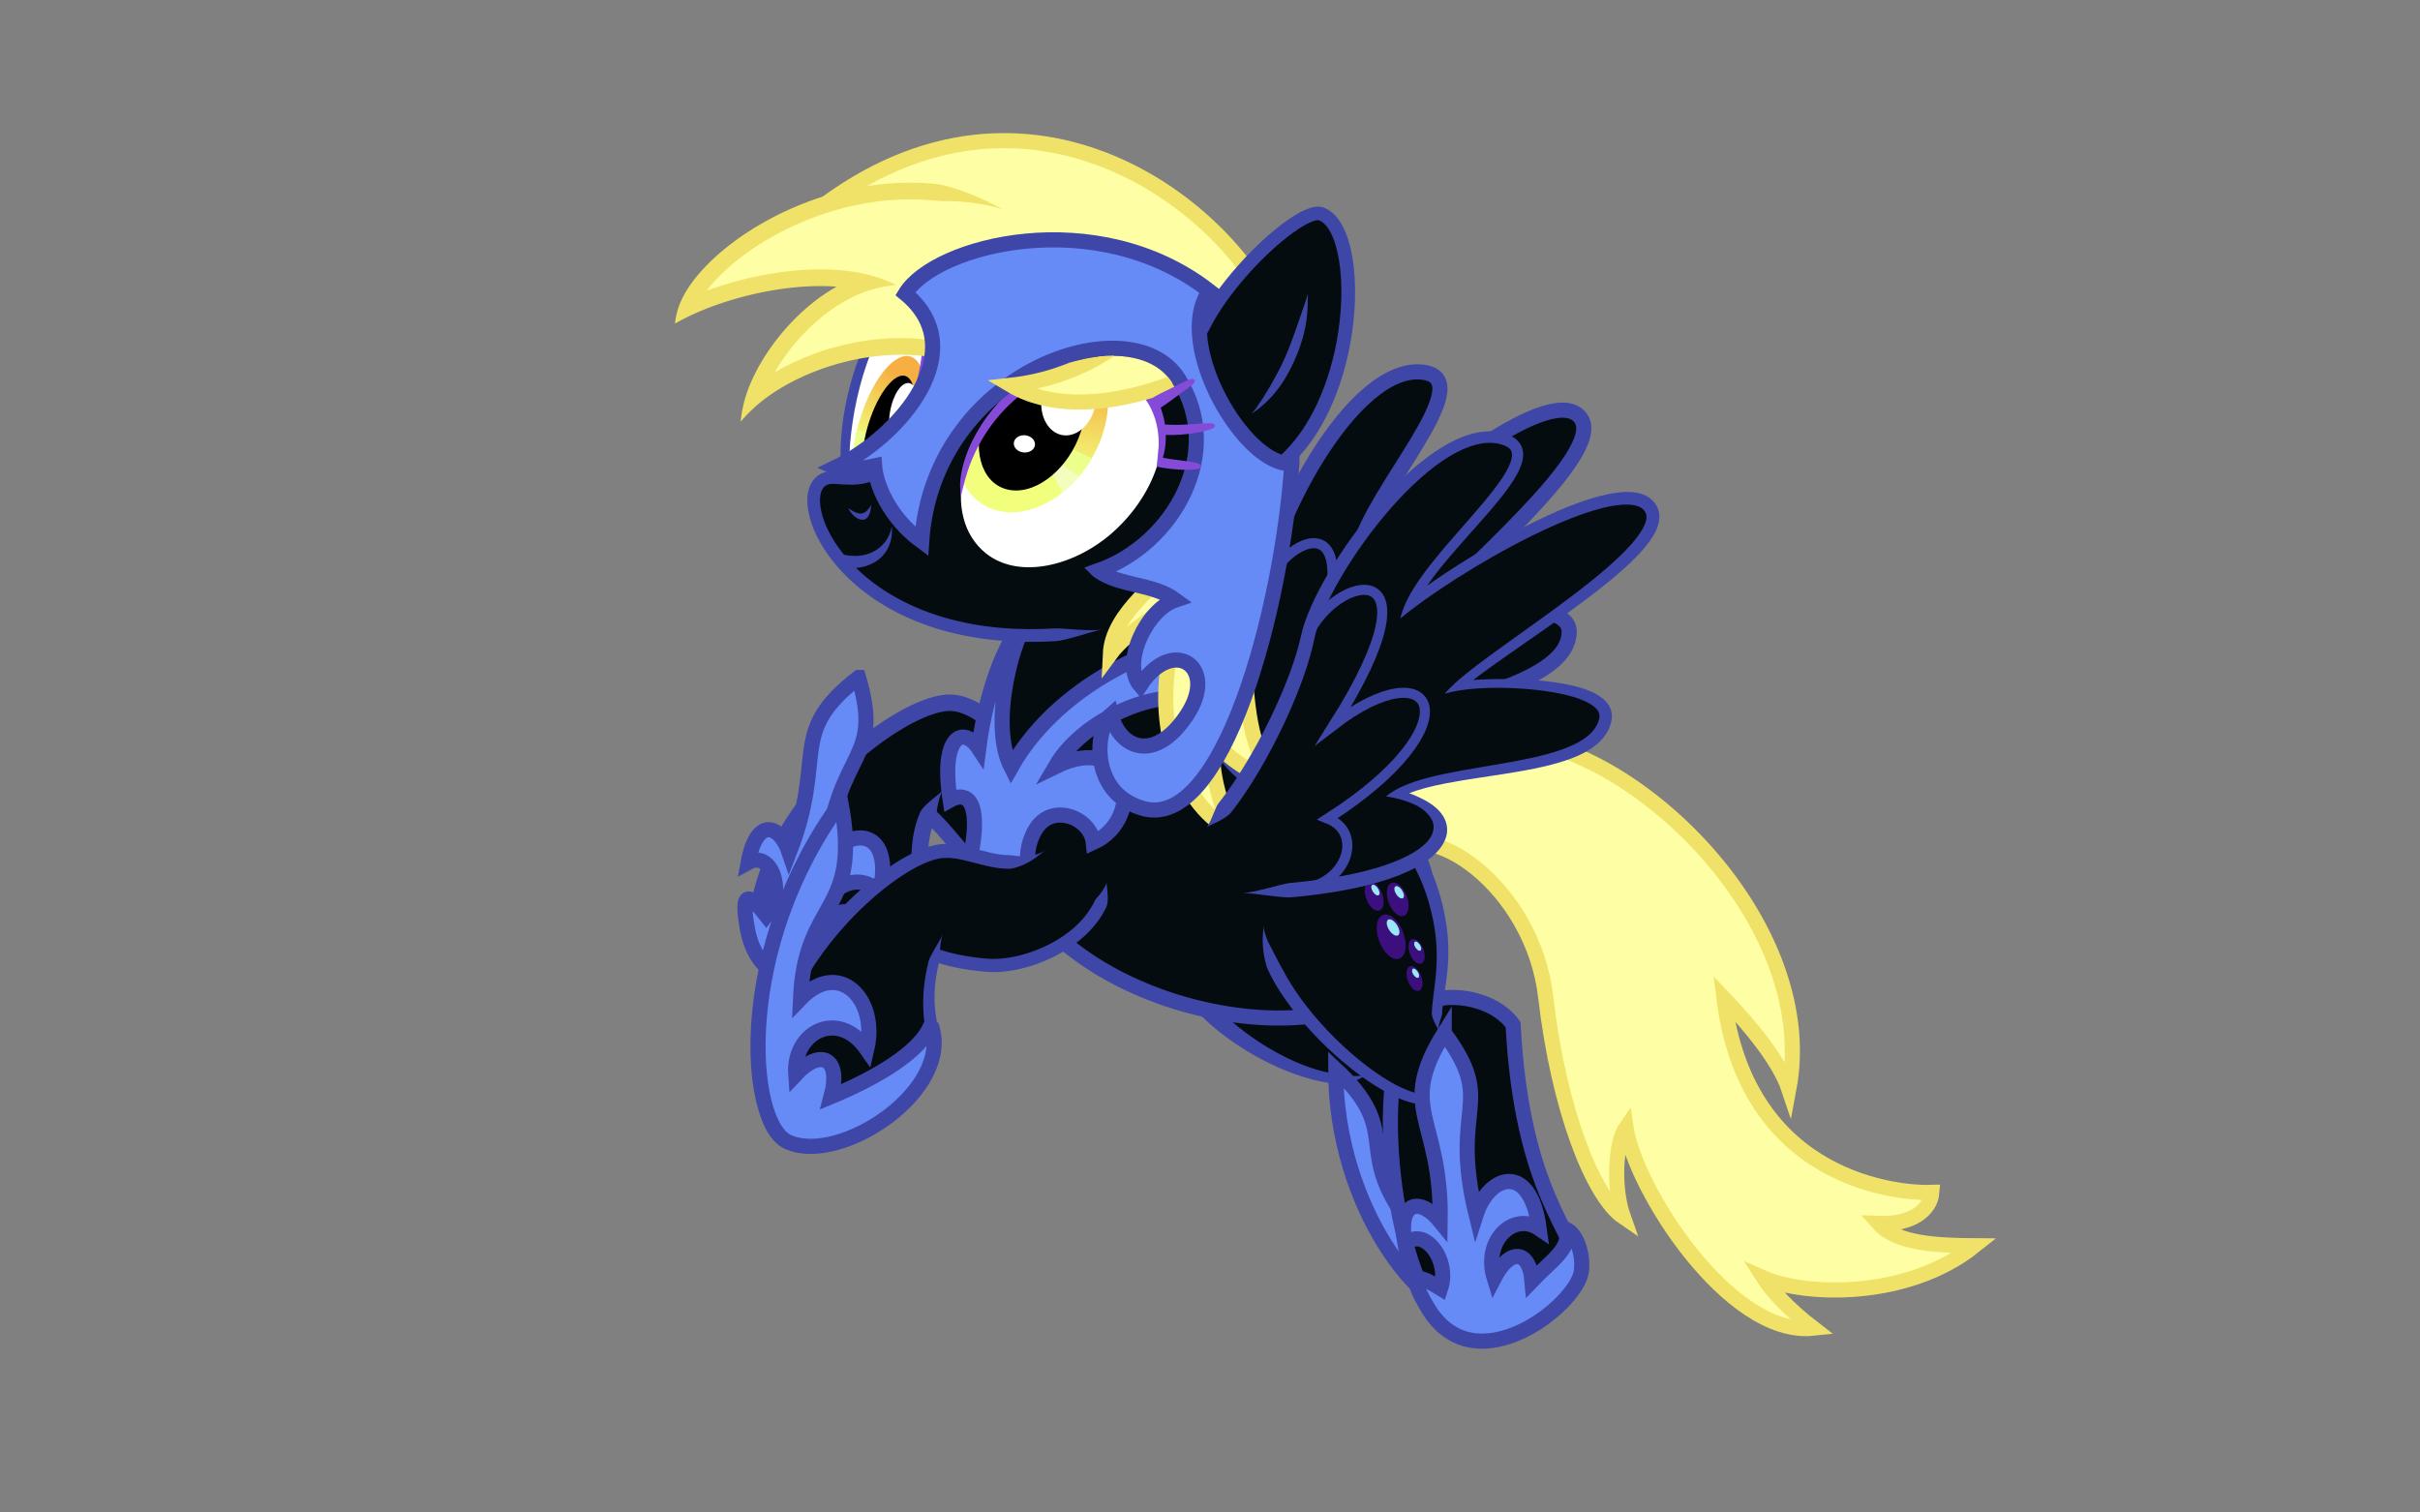 <?xml version="1.0" encoding="UTF-8" standalone="no"?>
<!-- Created with Inkscape (http://www.inkscape.org/) -->

<svg
   xmlns:dc="http://purl.org/dc/elements/1.1/"
   xmlns:cc="http://creativecommons.org/ns#"
   xmlns:rdf="http://www.w3.org/1999/02/22-rdf-syntax-ns#"
   xmlns:svg="http://www.w3.org/2000/svg"
   xmlns="http://www.w3.org/2000/svg"
   xmlns:xlink="http://www.w3.org/1999/xlink"
   xmlns:sodipodi="http://sodipodi.sourceforge.net/DTD/sodipodi-0.dtd"
   xmlns:inkscape="http://www.inkscape.org/namespaces/inkscape"
   width="1920"
   height="1200"
   id="svg2"
   version="1.1"
   inkscape:version="0.91pre2 r"
   viewBox="0 0 1920 1200"
   sodipodi:docname="nightmare muffin.svg"
   inkscape:export-filename="nightmare muffin.png"
   inkscape:export-xdpi="90"
   inkscape:export-ydpi="90">
  <rect x="0" y="0" width="1920" height="1200" fill="#808080" stroke="none"/>
  <defs
     id="defs4">
    <inkscape:path-effect
       effect="powerstroke"
       id="path-effect6655"
       is_visible="true"
       offset_points="3.83,6.63"
       sort_points="true"
       interpolator_type="CubicBezierJohan"
       interpolator_beta="0.2"
       start_linecap_type="round"
       linejoin_type="extrp_arc"
       miter_limit="4"
       end_linecap_type="zerowidth" />
    <inkscape:path-effect
       effect="powerstroke"
       id="path-effect6533"
       is_visible="true"
       offset_points="0.222,6.831"
       sort_points="true"
       interpolator_type="CubicBezierJohan"
       interpolator_beta="0.2"
       start_linecap_type="zerowidth"
       linejoin_type="extrp_arc"
       miter_limit="4"
       end_linecap_type="round" />
    <inkscape:path-effect
       end_linecap_type="zerowidth"
       miter_limit="4"
       linejoin_type="round"
       start_linecap_type="zerowidth"
       interpolator_beta="0.2"
       interpolator_type="CubicBezierJohan"
       sort_points="true"
       offset_points="0.229,5.264 | 1.849,5.497"
       is_visible="true"
       id="path-effect6483"
       effect="powerstroke" />
    <inkscape:path-effect
       end_linecap_type="zerowidth"
       miter_limit="4"
       linejoin_type="round"
       start_linecap_type="round"
       interpolator_beta="0.2"
       interpolator_type="CubicBezierJohan"
       sort_points="true"
       offset_points="0.036,8.014 | 0.828,3.958"
       is_visible="true"
       id="path-effect6460"
       effect="powerstroke" />
    <inkscape:path-effect
       effect="powerstroke"
       id="path-effect6399"
       is_visible="true"
       offset_points="0.036,8.014 | 0.828,3.958"
       sort_points="true"
       interpolator_type="CubicBezierJohan"
       interpolator_beta="0.2"
       start_linecap_type="round"
       linejoin_type="round"
       miter_limit="4"
       end_linecap_type="zerowidth" />
    <inkscape:path-effect
       end_linecap_type="zerowidth"
       miter_limit="4"
       linejoin_type="round"
       start_linecap_type="round"
       interpolator_beta="0.2"
       interpolator_type="CubicBezierJohan"
       sort_points="true"
       offset_points="4.744,6.535"
       is_visible="true"
       id="path-effect6393"
       effect="powerstroke" />
    <inkscape:path-effect
       effect="powerstroke"
       id="path-effect6389"
       is_visible="true"
       offset_points="4.744,6.535"
       sort_points="true"
       interpolator_type="CubicBezierJohan"
       interpolator_beta="0.2"
       start_linecap_type="round"
       linejoin_type="round"
       miter_limit="4"
       end_linecap_type="zerowidth" />
    <inkscape:path-effect
       end_linecap_type="round"
       miter_limit="4"
       linejoin_type="round"
       start_linecap_type="zerowidth"
       interpolator_beta="0.2"
       interpolator_type="CubicBezierJohan"
       sort_points="true"
       offset_points="0.218,4.103 | 1.985,6.792"
       is_visible="true"
       id="path-effect6362"
       effect="powerstroke" />
    <inkscape:path-effect
       end_linecap_type="zerowidth"
       miter_limit="4"
       linejoin_type="round"
       start_linecap_type="zerowidth"
       interpolator_beta="0.2"
       interpolator_type="CubicBezierJohan"
       sort_points="true"
       offset_points="0.172,5.343 | 0.862,3.123"
       is_visible="true"
       id="path-effect6358"
       effect="powerstroke" />
    <inkscape:path-effect
       effect="powerstroke"
       id="path-effect6334"
       is_visible="true"
       offset_points="0.218,4.103 | 1.979,5.931"
       sort_points="true"
       interpolator_type="CubicBezierJohan"
       interpolator_beta="0.2"
       start_linecap_type="zerowidth"
       linejoin_type="round"
       miter_limit="4"
       end_linecap_type="round" />
    <inkscape:path-effect
       effect="powerstroke"
       id="path-effect6330"
       is_visible="true"
       offset_points="0.172,5.343 | 0.865,4.153"
       sort_points="true"
       interpolator_type="CubicBezierJohan"
       interpolator_beta="0.2"
       start_linecap_type="zerowidth"
       linejoin_type="round"
       miter_limit="4"
       end_linecap_type="zerowidth" />
    <inkscape:path-effect
       end_linecap_type="round"
       miter_limit="4"
       linejoin_type="round"
       start_linecap_type="zerowidth"
       interpolator_beta="0.2"
       interpolator_type="CubicBezierJohan"
       sort_points="true"
       offset_points="0.148,4.112"
       is_visible="true"
       id="path-effect5421"
       effect="powerstroke" />
    <inkscape:path-effect
       effect="powerstroke"
       id="path-effect5417"
       is_visible="true"
       offset_points="0.143,5.232"
       sort_points="true"
       interpolator_type="CubicBezierJohan"
       interpolator_beta="0.2"
       start_linecap_type="zerowidth"
       linejoin_type="round"
       miter_limit="4"
       end_linecap_type="round" />
    <inkscape:path-effect
       end_linecap_type="zerowidth"
       miter_limit="4"
       linejoin_type="round"
       start_linecap_type="zerowidth"
       interpolator_beta="0.2"
       interpolator_type="CubicBezierJohan"
       sort_points="true"
       offset_points="0.309,5.418 | 2.954,6.127 | 4.748,4.143"
       is_visible="true"
       id="path-effect5415"
       effect="powerstroke" />
    <inkscape:path-effect
       effect="powerstroke"
       id="path-effect5409"
       is_visible="true"
       offset_points="0.309,5.418 | 2.954,6.127 | 4.748,4.143"
       sort_points="true"
       interpolator_type="CubicBezierJohan"
       interpolator_beta="0.2"
       start_linecap_type="zerowidth"
       linejoin_type="round"
       miter_limit="4"
       end_linecap_type="zerowidth" />
    <inkscape:path-effect
       end_linecap_type="round"
       miter_limit="4"
       linejoin_type="round"
       start_linecap_type="zerowidth"
       interpolator_beta="0.2"
       interpolator_type="CubicBezierJohan"
       sort_points="true"
       offset_points="0.309,3.325 | 0.808,3.615 | 0.937,2.52"
       is_visible="true"
       id="path-effect5397"
       effect="powerstroke" />
    <inkscape:path-effect
       effect="powerstroke"
       id="path-effect5359"
       is_visible="true"
       offset_points="0.309,3.325 | 0.808,3.615 | 0.937,2.52"
       sort_points="true"
       interpolator_type="CubicBezierJohan"
       interpolator_beta="0.2"
       start_linecap_type="zerowidth"
       linejoin_type="round"
       miter_limit="4"
       end_linecap_type="round" />
    <inkscape:path-effect
       end_linecap_type="zerowidth"
       miter_limit="4"
       linejoin_type="round"
       start_linecap_type="zerowidth"
       interpolator_beta="0.2"
       interpolator_type="CubicBezierJohan"
       sort_points="true"
       offset_points="0.362,4.978 | 1.437,5.717 | 1.939,5.071"
       is_visible="true"
       id="path-effect5355"
       effect="powerstroke" />
    <inkscape:path-effect
       effect="powerstroke"
       id="path-effect5351"
       is_visible="true"
       offset_points="0.06,5.006 | 0.438,3.993"
       sort_points="true"
       interpolator_type="CentripetalCatmullRom"
       interpolator_beta="0.2"
       start_linecap_type="butt"
       linejoin_type="round"
       miter_limit="4"
       end_linecap_type="zerowidth" />
    <inkscape:path-effect
       effect="powerstroke"
       id="path-effect5345"
       is_visible="true"
       offset_points="0.362,4.978 | 1.939,5.071"
       sort_points="true"
       interpolator_type="CubicBezierJohan"
       interpolator_beta="0.2"
       start_linecap_type="zerowidth"
       linejoin_type="round"
       miter_limit="4"
       end_linecap_type="zerowidth" />
    <inkscape:path-effect
       effect="powerstroke"
       id="path-effect5196"
       is_visible="true"
       offset_points="0.307,3.083 | 1.104,4.329 | 1.801,2.602"
       sort_points="true"
       interpolator_type="CentripetalCatmullRom"
       interpolator_beta="0.2"
       start_linecap_type="zerowidth"
       linejoin_type="round"
       miter_limit="4"
       end_linecap_type="zerowidth" />
    <inkscape:path-effect
       effect="powerstroke"
       id="path-effect5166"
       is_visible="true"
       offset_points="0.058,4.972 | 0.884,2.45 | 0.555,3.57"
       sort_points="true"
       interpolator_type="CentripetalCatmullRom"
       interpolator_beta="0.2"
       start_linecap_type="butt"
       linejoin_type="round"
       miter_limit="4"
       end_linecap_type="zerowidth" />
    <inkscape:path-effect
       end_linecap_type="zerowidth"
       miter_limit="4"
       linejoin_type="round"
       start_linecap_type="zerowidth"
       interpolator_beta="0.2"
       interpolator_type="CubicBezierJohan"
       sort_points="true"
       offset_points="0.229,5.264 | 1.849,5.497"
       is_visible="true"
       id="path-effect5157"
       effect="powerstroke" />
    <inkscape:path-effect
       effect="powerstroke"
       id="path-effect5153"
       is_visible="true"
       offset_points="0.379,3.898 | 0.558,3.809"
       sort_points="true"
       interpolator_type="CentripetalCatmullRom"
       interpolator_beta="0.2"
       start_linecap_type="zerowidth"
       linejoin_type="round"
       miter_limit="4"
       end_linecap_type="zerowidth" />
    <inkscape:path-effect
       effect="powerstroke"
       id="path-effect5149"
       is_visible="true"
       offset_points="0.229,5.264 | 1.849,5.497"
       sort_points="true"
       interpolator_type="CubicBezierJohan"
       interpolator_beta="0.2"
       start_linecap_type="zerowidth"
       linejoin_type="round"
       miter_limit="4"
       end_linecap_type="zerowidth" />
    <linearGradient
       inkscape:collect="always"
       id="derpy-eyes">
      <stop
         style="stop-color:#f6af40;stop-opacity:1"
         offset="0"
         id="stop5110" />
      <stop
         style="stop-color:#f1ff7d;stop-opacity:1"
         offset="1"
         id="stop5112" />
    </linearGradient>
    <inkscape:path-effect
       effect="powerstroke"
       id="path-effect5166-5"
       is_visible="true"
       offset_points="0.052,4.099 | 0.884,2.45 | 0.555,3.57"
       sort_points="true"
       interpolator_type="CentripetalCatmullRom"
       interpolator_beta="0.2"
       start_linecap_type="butt"
       linejoin_type="round"
       miter_limit="4"
       end_linecap_type="zerowidth" />
    <inkscape:path-effect
       effect="powerstroke"
       id="path-effect5166-3"
       is_visible="true"
       offset_points="0.058,3.954 | 0.884,2.45 | 0.555,3.57"
       sort_points="true"
       interpolator_type="CentripetalCatmullRom"
       interpolator_beta="0.2"
       start_linecap_type="butt"
       linejoin_type="round"
       miter_limit="4"
       end_linecap_type="zerowidth" />
    <clipPath
       clipPathUnits="userSpaceOnUse"
       id="clipPath5226">
      <use
         x="0"
         y="0"
         xlink:href="#path5198"
         id="use5228"
         width="100%"
         height="100%" />
    </clipPath>
    <clipPath
       clipPathUnits="userSpaceOnUse"
       id="clipPath5226-7">
      <use
         x="0"
         y="0"
         xlink:href="#path5198-2"
         id="use5228-5"
         width="100%"
         height="100%" />
    </clipPath>
    <clipPath
       clipPathUnits="userSpaceOnUse"
       id="clipPath5335">
      <use
         x="0"
         y="0"
         xlink:href="#path5331"
         id="use5337"
         transform="matrix(1.074,-0.155,0.351,1.124,-226.22,147.841)"
         width="100%"
         height="100%" />
    </clipPath>
    <inkscape:path-effect
       effect="powerstroke"
       id="path-effect4103"
       is_visible="true"
       offset_points="0.163,-9.376 | 1.962,-4.537 | 3.993,-5.136 | 2.845,-3.88 | 7.922,-5.713 | 7.392,-5.608 | 7.104,-3.38 | 6.002,-4.957 | 5.185,-3.442"
       sort_points="true"
       interpolator_type="CubicBezierJohan"
       interpolator_beta="0.2"
       start_linecap_type="zerowidth"
       linejoin_type="extrp_arc"
       miter_limit="8"
       end_linecap_type="zerowidth" />
    <inkscape:path-effect
       effect="powerstroke"
       id="path-effect4103-0"
       is_visible="true"
       offset_points="0.165,-6.169 | 1.962,-4.537 | 3.993,-5.136 | 2.845,-3.88 | 7.922,-5.713 | 7.392,-5.608 | 7.104,-3.38 | 6.002,-4.957 | 5.185,-3.442"
       sort_points="true"
       interpolator_type="CubicBezierJohan"
       interpolator_beta="0.2"
       start_linecap_type="zerowidth"
       linejoin_type="extrp_arc"
       miter_limit="8"
       end_linecap_type="zerowidth" />
    <clipPath
       clipPathUnits="userSpaceOnUse"
       id="clipPath6507">
      <path
         style="opacity:1;fill:#4b1566;fill-opacity:1;stroke:none;stroke-width:12;stroke-linecap:butt;stroke-linejoin:miter;stroke-miterlimit:4;stroke-dasharray:none;stroke-opacity:1"
         d="m 956.071,160.219 c 3.75,-8.214 25.179,-34.464 31.071,-40.179 0.893,-35.179 -5,-199.107 -155.714,-186.964 C 680.714,-54.781 473.571,37.362 468.571,131.648 c -5,94.286 13.571,222.143 65.714,217.857 33.857,-2.783 199.342,-51.764 216.442,-152.123 17.57,-103.12 156.237,-85.377 205.344,-37.162 z"
         id="path6509"
         inkscape:connector-curvature="0"
         sodipodi:nodetypes="ccssssc" />
    </clipPath>
    <clipPath
       clipPathUnits="userSpaceOnUse"
       id="clipPath6525">
      <path
         style="color:#000000;font-style:normal;font-variant:normal;font-weight:normal;font-stretch:normal;font-size:medium;line-height:normal;font-family:sans-serif;text-indent:0;text-align:start;text-decoration:none;text-decoration-line:none;text-decoration-style:solid;text-decoration-color:#000000;letter-spacing:normal;word-spacing:normal;text-transform:none;direction:ltr;block-progression:tb;writing-mode:lr-tb;baseline-shift:baseline;text-anchor:start;white-space:normal;clip-rule:nonzero;display:inline;overflow:visible;visibility:visible;opacity:1;isolation:auto;mix-blend-mode:normal;color-interpolation:sRGB;color-interpolation-filters:linearRGB;solid-color:#000000;solid-opacity:1;fill:#3e46a7;fill-opacity:1;fill-rule:nonzero;stroke:none;stroke-width:12;stroke-linecap:butt;stroke-linejoin:miter;stroke-miterlimit:4;stroke-dasharray:none;stroke-dashoffset:0;stroke-opacity:1;color-rendering:auto;image-rendering:auto;shape-rendering:auto;text-rendering:auto;enable-background:accumulate"
         d="m 838.928,208.642 c 15.814,-5.566 31.402,-7.969 45.047,-7.138 18.807,1.146 33.537,8.153 41.709,20.93 17.674,27.635 16.768,58.092 4.352,84.754 -12.417,26.662 -36.604,49.079 -64.809,58.996 0,0 -128.735,47.567 -116.749,21.83 13.832,-29.701 -22.431,-182.068 -39.67,-175.931 z"
         id="path6527"
         inkscape:connector-curvature="0"
         sodipodi:nodetypes="cssscscc" />
    </clipPath>
    <linearGradient
       inkscape:collect="always"
       xlink:href="#derpy-eyes"
       id="linearGradient6661"
       gradientUnits="userSpaceOnUse"
       gradientTransform="matrix(1.055,0,0,1,-43.096,0)"
       x1="726.805"
       y1="180.601"
       x2="719.229"
       y2="270.504" />
    <linearGradient
       inkscape:collect="always"
       xlink:href="#derpy-eyes"
       id="linearGradient6670"
       gradientUnits="userSpaceOnUse"
       gradientTransform="matrix(1.055,0,0,1,-43.096,0)"
       x1="726.805"
       y1="180.601"
       x2="719.229"
       y2="270.504" />
    <clipPath
       clipPathUnits="userSpaceOnUse"
       id="clipPath6678">
      <use
         x="0"
         y="0"
         xlink:href="#path5395"
         id="use6680"
         transform="matrix(2.405,-0.845,0.869,1.132,-1145.352,610.328)"
         width="100%"
         height="100%" />
    </clipPath>
  </defs>
  <sodipodi:namedview
     id="base"
     pagecolor="#ffffff"
     bordercolor="#666666"
     borderopacity="1.0"
     inkscape:pageopacity="0.0"
     inkscape:pageshadow="2"
     inkscape:zoom="0.7"
     inkscape:cx="556.19312"
     inkscape:cy="913.88814"
     inkscape:document-units="px"
     inkscape:current-layer="layer11"
     showgrid="false"
     inkscape:window-width="1753"
     inkscape:window-height="1180"
     inkscape:window-x="50"
     inkscape:window-y="-3"
     inkscape:window-maximized="1"
     borderlayer="true"
     inkscape:snap-nodes="false"
     showguides="false" />
  <g
     inkscape:groupmode="layer"
     id="layer2"
     inkscape:label="pony"
     transform="translate(0,147.638)"
     style="display:inline">
    <g
       inkscape:groupmode="layer"
       id="layer15"
       inkscape:label="hoof back b"
       style="display:inline">
      <path
         style="display:inline;opacity:1;fill:#050c0f;fill-opacity:1;stroke:#3e46a7;stroke-width:12;stroke-linecap:butt;stroke-linejoin:miter;stroke-miterlimit:4;stroke-dasharray:none;stroke-opacity:1"
         d="m 1077.752,649.807 c 14.822,-14.903 49.871,-11.616 69.341,8.754 25.855,132.921 66.273,115.727 67.901,140.024 1.629,24.297 -50.972,98.3 -101.85,44.531 -40.158,-42.441 -69.554,-149.168 -35.392,-193.309 z"
         id="path6336-6"
         inkscape:connector-curvature="0"
         sodipodi:nodetypes="ccssc" />
      <path
         id="path6458"
         style="opacity:1;fill:#050c0f;fill-opacity:1;stroke:none;stroke-width:12;stroke-linecap:butt;stroke-linejoin:miter;stroke-miterlimit:4;stroke-dasharray:none;stroke-opacity:1"
         d="m 934.041,604.978 c -1.298,54.853 115.099,121.505 151.351,99.16 l 13.149,-36.643 c 4.546,-22.728 1.515,-81.317 -23.233,-105.561 -24.749,-24.244 -106.066,13.132 -113.642,33.84"
         inkscape:connector-curvature="0"
         sodipodi:nodetypes="cccsc" />
      <path
         style="opacity:1;fill:#3e46a7;fill-opacity:1;stroke:none;stroke-width:12;stroke-linecap:butt;stroke-linejoin:miter;stroke-miterlimit:4;stroke-dasharray:none;stroke-opacity:1"
         d="m 926.029,604.788 c -0.057,2.386 0.072,4.769 0.366,7.138 1.27,10.209 6.489,23.738 20.169,39.375 11.856,13.551 28.121,26.404 46.147,36.925 20.058,11.707 38.519,18.4 52.556,21.587 6.126,1.391 11.078,2.055 14.934,2.407 3.392,0.31 9.191,-0.387 14.489,-2.274 5.765,-2.053 8.354,-4.362 10.7,-5.809 -2.106,1.298 -6.144,2.125 -11.323,1.902 -6.18,-0.266 -9.014,-1.321 -13.143,-1.699 -3.462,-0.317 -8.015,-1.059 -13.66,-2.585 -12.951,-3.502 -30.258,-10.827 -48.708,-22.968 -16.695,-10.986 -31.061,-23.815 -41.035,-36.579 -5.534,-7.081 -9.208,-13.48 -11.564,-19.055 -2.334,-5.522 -3.252,-9.94 -3.658,-13.206 -0.202,-1.628 -0.285,-3.221 -0.248,-4.781 a 8.014,8.014 90 0 0 -16.023,-0.379 z"
         id="path6397"
         inkscape:connector-curvature="0"
         sodipodi:nodetypes="cc"
         inkscape:path-effect="#path-effect6399"
         inkscape:original-d="m 934.04062,604.97783 c -1.2983,54.85307 115.09878,121.50517 151.35078,99.15955" />
    </g>
    <g
       inkscape:groupmode="layer"
       id="layer27"
       inkscape:label="shoe back b">
      <path
         style="display:inline;opacity:1;fill:#668af6;fill-opacity:1;stroke:#3e46a7;stroke-width:12;stroke-linecap:butt;stroke-linejoin:miter;stroke-miterlimit:4;stroke-dasharray:none;stroke-opacity:1"
         d="m 1186.024,778.553 c 35.587,24.067 6.02,103.935 -28.733,110.829 -27.147,5.386 -97.674,-77.501 -97.56,-188.707 51.448,48.135 17.07,60.957 51.663,112.655 4.641,-34.33 39.348,-27.972 51.567,0.953 -29.316,-10.061 -43.223,18.548 -26.229,38.541 2.553,-21.817 16.523,-25.502 25.744,-1.831 14.907,-24.58 28.512,-54.737 23.547,-72.44 z"
         id="path6542-3"
         inkscape:connector-curvature="0"
         sodipodi:nodetypes="cscccccc" />
    </g>
    <g
       inkscape:groupmode="layer"
       id="layer17"
       inkscape:label="hoof fore b">
      <path
         style="opacity:1;fill:#050c0f;fill-opacity:1;stroke:#3e46a7;stroke-width:12;stroke-linecap:butt;stroke-linejoin:miter;stroke-miterlimit:4;stroke-dasharray:none;stroke-opacity:1"
         d="m 849.538,522.537 c -9.091,35.86 -30.69,41.869 -46.972,41.416 -18.183,-0.505 -58.885,-69.614 -78.2,-73.114 7.071,-28.284 20.116,-51.135 46.38,-52.145 26.264,-1.01 35.355,47.982 61.114,53.033"
         id="path6395"
         inkscape:connector-curvature="0"
         sodipodi:nodetypes="cscsc" />
      <path
         sodipodi:nodetypes="cssssc"
         inkscape:connector-curvature="0"
         id="path6391"
         d="m 824.284,480.616 c -6.566,-27.274 -42.931,-71.216 -71.216,-70.711 -28.284,0.505 -86.633,40.667 -120.713,90.914 -39.396,58.084 -35.612,104.432 -21.213,117.683 17.822,16.401 128.794,-4.546 122.228,-46.972 -6.566,-42.426 -7.071,-62.629 13.637,-89.398"
         style="opacity:1;fill:#050c0f;fill-opacity:1;stroke:none;stroke-width:12;stroke-linecap:butt;stroke-linejoin:miter;stroke-miterlimit:4;stroke-dasharray:none;stroke-opacity:1" />
      <path
         style="opacity:1;fill:#3e46a7;fill-opacity:1;stroke:none;stroke-width:12;stroke-linecap:butt;stroke-linejoin:miter;stroke-miterlimit:4;stroke-dasharray:none;stroke-opacity:1"
         d="m 830.638,479.086 c -2.857,-11.868 -12.142,-30.694 -29.051,-48.714 -6.406,-6.827 -13.906,-13.44 -22.03,-18.457 -8.015,-4.949 -17.236,-8.71 -26.604,-8.543 -8.025,0.143 -17.6,2.921 -27.949,7.643 -10.445,4.766 -22.053,11.692 -33.978,20.421 -22.34,16.353 -46.224,39.392 -64.078,65.715 -20.123,29.668 -29.548,56.78 -31.87,78.631 -1.167,10.985 -0.537,20.635 1.466,28.625 1.984,7.914 5.399,14.51 10.173,18.903 3.574,3.289 8.722,5.052 13.823,6.038 5.366,1.038 11.652,1.398 18.306,1.232 13.687,-0.342 29.599,-2.924 44.383,-7.23 15.438,-4.496 29.928,-10.937 40.359,-19.139 5.539,-4.355 10.147,-9.371 13.085,-15.04 2.983,-5.756 4.174,-12.06 3.155,-18.64 -2.981,-19.26 -4.034,-32.213 -3.423,-43.2 0.592,-10.659 2.782,-18.659 5.683,-25.429 0.714,-1.665 1.083,-6.413 1.991,-10.976 0.957,-4.808 2.516,-9.661 4.191,-11.825 -1.513,1.955 -5.986,5.221 -9.786,8.45 -3.991,3.392 -7.399,6.859 -8.391,9.176 -3.464,8.084 -6.03,17.572 -6.724,29.79 -0.705,12.414 0.517,26.45 3.545,46.012 0.567,3.663 -0.058,7.14 -1.867,10.629 -1.853,3.573 -4.978,7.195 -9.536,10.78 -8.632,6.787 -21.38,12.626 -35.935,16.865 -13.824,4.026 -28.617,6.402 -41.056,6.713 -6.06,0.152 -11.345,-0.196 -15.498,-0.998 -4.296,-0.831 -6.548,-1.99 -7.454,-2.823 -2.321,-2.136 -4.785,-6.159 -6.363,-12.462 -1.558,-6.223 -2.163,-14.349 -1.13,-24.068 2.056,-19.352 10.547,-44.453 29.69,-72.676 16.886,-24.895 39.652,-46.892 60.982,-62.505 11.361,-8.316 22.197,-14.747 31.661,-19.068 9.593,-4.38 17.3,-6.378 22.779,-6.475 5.835,-0.104 12.567,2.284 19.503,6.571 6.855,4.237 13.533,10.087 19.367,16.305 15.651,16.68 23.65,33.584 25.876,42.831 a 6.535,6.535 90 0 0 12.706,-3.059 z"
         id="path6387"
         inkscape:connector-curvature="0"
         inkscape:path-effect="#path-effect6389"
         inkscape:original-d="m 824.28449,480.61585 c -6.56599,-27.27412 -42.93149,-71.21576 -71.21576,-70.71068 -28.28427,0.50508 -86.63276,40.66687 -120.71322,90.91372 -39.39595,58.08378 -35.61231,104.43196 -21.21321,117.68278 17.82195,16.40071 128.79445,-4.54569 122.22846,-46.9721 -6.566,-42.42641 -5.80838,-65.65991 14.89975,-92.42895"
         sodipodi:nodetypes="cssssc" />
    </g>
    <g
       inkscape:groupmode="layer"
       id="layer28"
       inkscape:label="shoe fore b">
      <path
         style="display:inline;opacity:1;fill:#668af6;fill-opacity:1;stroke:#3e46a7;stroke-width:12;stroke-linecap:butt;stroke-linejoin:miter;stroke-miterlimit:4;stroke-dasharray:none;stroke-opacity:1"
         d="m 681.173,389.895 c 19.889,67.562 -16.191,54.773 -26.405,143.928 20.305,-25.989 55.038,-24.942 43.105,27.77 -14.032,-19.68 -45.421,-6.943 -47.147,24.414 19.582,-17.877 34.067,-11.743 27.382,12.442 21.365,-10.36 35.981,-12.295 40.354,-28.195 5.779,6.905 5.012,23.463 -1.073,34.819 -12.85,23.982 -110.851,56.108 -124.208,-14.888 -7.268,-38.628 5.518,-23.094 14.841,-11.256 15.688,-19.703 3.783,-52.306 -14.406,-42.292 6.641,-36.39 24.971,-30.353 32.577,-7.725 30.154,-77.189 -2.212,-94.711 54.98,-139.016 z"
         id="path6545-3"
         inkscape:connector-curvature="0"
         sodipodi:nodetypes="ccccccsscccc" />
    </g>
    <g
       inkscape:groupmode="layer"
       id="layer19"
       inkscape:label="wing b"
       style="display:inline">
      <path
         style="display:inline;opacity:1;fill:#050c0f;fill-opacity:1;stroke:#3e46a7;stroke-width:12;stroke-miterlimit:4;stroke-dasharray:none;stroke-opacity:1;enable-background:new"
         d="m 946.376,489.596 c 22.827,-26.368 52.612,-110.129 55.007,-162.116 2.395,-51.987 71.66,-189.262 128.97,-179.605 42.763,7.206 -40.803,93.28 -52.496,140.694 47.465,-50.103 155.311,-135.357 176.531,-104.059 19.451,28.689 -97.144,123.417 -128.501,162.197 33.289,-10.575 120.58,-21.481 119.082,7.734 -2.307,45.002 -116.582,54.811 -153.631,84.846 63.184,4.888 62.428,63.348 -108.17,97.2"
         id="path13584-4"
         inkscape:connector-curvature="0"
         sodipodi:nodetypes="csscscscc"
         inkscape:transform-center-x="-146.31958"
         inkscape:transform-center-y="-133.09633" />
      <path
         style="display:inline;opacity:1;fill:none;fill-opacity:1;stroke:#3e46a7;stroke-width:8;stroke-miterlimit:6;stroke-dasharray:none;stroke-opacity:1;enable-background:new"
         d="m 1000.947,327.109 c 13.654,-52.493 96.268,-84.878 32.085,66.057 69.624,-74.034 111.089,-18.916 7.234,74.12 28.112,6.124 24.054,43.564 -5.046,56.043"
         id="path4556-2"
         inkscape:connector-curvature="0"
         sodipodi:nodetypes="cccc"
         inkscape:transform-center-x="-96.874001"
         inkscape:transform-center-y="-71.403736" />
    </g>
    <g
       inkscape:groupmode="layer"
       id="layer18"
       inkscape:label="tail"
       style="display:inline">
      <path
         style="opacity:1;fill:#feffa5;fill-opacity:1;stroke:#f0e268;stroke-width:12;stroke-linecap:butt;stroke-linejoin:miter;stroke-miterlimit:4;stroke-dasharray:none;stroke-opacity:1"
         d="m 1101.357,531.09 c 30,-34.286 114.867,24.278 124.968,112.161 10.101,87.883 37.069,158.099 61.619,174.756 -8.586,-24.244 -5.877,-60.079 2.056,-71.226 6.898,48.094 81.888,166.455 148.558,159.384 -20.234,-15.584 -33.631,-30.799 -39.396,-39.901 33.335,14.647 114.382,16.913 167.415,-25.514 -28.066,-0.216 -61.761,-1.336 -76.097,-17.692 26.264,1.01 41.095,-10.535 42.228,-24.601 -22.652,0.852 -146.779,-6.714 -164.961,-154.196 20.203,21.213 43.942,49.497 51.518,72.226 25.759,-136.371 -132.835,-284.358 -234.861,-278.297 -95.923,5.698 -117.683,67.68 -117.178,75.256"
         id="path6367"
         inkscape:connector-curvature="0"
         sodipodi:nodetypes="cscccccccccsc" />
    </g>
    <g
       inkscape:groupmode="layer"
       id="layer12"
       inkscape:label="body"
       style="display:inline">
      <path
         style="opacity:1;fill:#050c0f;fill-opacity:1;stroke:#3e46a7;stroke-width:12;stroke-linecap:butt;stroke-linejoin:miter;stroke-miterlimit:4;stroke-dasharray:none;stroke-opacity:1"
         d="m 801.051,318.991 c 25.254,30.305 -46.467,87.883 -6.061,211.122 40.406,123.239 253.548,164.655 312.137,98.995 58.589,-65.66 7.071,-144.452 -48.487,-141.421 -55.558,3.03 -92.934,-30.305 -98.995,-66.67 -6.061,-36.365 53.538,-144.452 21.213,-175.767"
         id="path6365"
         inkscape:connector-curvature="0"
         sodipodi:nodetypes="cssssc" />
    </g>
    <g
       inkscape:groupmode="layer"
       id="layer14"
       inkscape:label="hoof back f"
       style="display:inline">
      <path
         style="opacity:1;fill:#050c0f;fill-opacity:1;stroke:#3e46a7;stroke-width:12;stroke-linecap:butt;stroke-linejoin:miter;stroke-miterlimit:4;stroke-dasharray:none;stroke-opacity:1"
         d="m 1126.898,650.692 c 16.76,-12.684 57.143,-8.25 73.572,14.643 7.01,135.231 50.714,165.357 48.928,189.643 -1.786,24.286 -70.357,93.929 -113.214,33.571 -33.827,-47.64 -49.286,-198.929 -9.286,-237.857 z"
         id="path6336"
         inkscape:connector-curvature="0"
         sodipodi:nodetypes="ccssc" />
      <path
         id="path6360"
         style="opacity:1;fill:#050c0f;fill-opacity:1;stroke:none;stroke-width:9;stroke-linecap:butt;stroke-linejoin:miter;stroke-miterlimit:4;stroke-dasharray:none;stroke-opacity:1"
         d="m 1002.612,586.406 c -2.143,60 115.627,160.89 139.365,133.616 l -0.505,-50.003 c -5.826,-19.535 8.255,-44.61 0.74,-86.399 -8.98,-49.933 -35.085,-88.61 -77.511,-96.186"
         inkscape:connector-curvature="0"
         sodipodi:nodetypes="cccsc" />
      <path
         style="opacity:1;fill:#3e46a7;fill-opacity:1;stroke:none;stroke-width:9;stroke-linecap:butt;stroke-linejoin:miter;stroke-miterlimit:4;stroke-dasharray:none;stroke-opacity:1"
         d="m 1002.612,586.406 c -0.156,4.369 -1.226,8.174 -0.612,16.956 0.531,7.6 2.364,15.123 4.246,19.088 2.123,4.473 5.151,10.132 9.451,16.811 9.943,15.442 24.807,33.296 43.666,50.218 18.03,16.178 35.213,27.455 48.742,33.503 8.548,3.821 14.788,5.207 19.233,5.627 0.435,0.041 0.963,0.037 1.553,-0.016 2.724,-0.245 5.966,-1.401 8.55,-3.402 2.659,-2.06 3.547,-4.032 4.537,-5.169 -0.974,1.12 -3.17,1.945 -5.762,1.886 -2.607,-0.059 -4.935,-0.885 -6.935,-1.357 -0.435,-0.103 -0.827,-0.179 -1.161,-0.211 -3.373,-0.319 -8.695,-1.509 -16.454,-5.146 -12.381,-5.803 -28.626,-16.815 -45.851,-32.79 -18.023,-16.715 -31.97,-34.062 -41.221,-48.802 -3.981,-6.343 -6.75,-11.635 -8.697,-15.735 7.354,15.483 -14.791,-28.511 -8.724,-15.835 -3.116,-6.51 -4.684,-12.203 -4.561,-15.626 z"
         id="path6328"
         inkscape:connector-curvature="0"
         inkscape:path-effect="#path-effect6330"
         inkscape:original-d="m 1002.612,586.40641 c -2.1428,60 115.6269,160.88971 139.3654,133.61559" />
      <path
         style="opacity:1;fill:#3e46a7;fill-opacity:1;stroke:none;stroke-width:9;stroke-linecap:butt;stroke-linejoin:miter;stroke-miterlimit:4;stroke-dasharray:none;stroke-opacity:1"
         d="m 1141.472,670.019 c -0.413,-1.386 -0,-4.025 0.793,-6.79 0.762,-2.645 1.851,-5.366 1.904,-6.721 0.217,-5.577 0.999,-10.025 2.559,-20.779 1.723,-11.88 4.169,-30.149 0.295,-52.975 -5.179,-30.236 -16.59,-55.026 -32.461,-72.434 -15.934,-17.476 -33.578,-24.583 -47.036,-27.424 -0.925,-0.195 -1.856,-0.377 -2.794,-0.544 a 5.931,5.931 90 0 0 -2.085,11.677 c 0.816,0.146 1.626,0.303 2.429,0.473 11.583,2.445 26.927,8.284 41.266,23.451 14.431,15.265 25.621,37.744 31.058,66.531 4.047,21.223 2.242,38.353 0.822,50.113 -1.312,10.871 -2.002,15.2 -2.252,21.583 -0.063,1.61 0.899,4.626 2.211,7.434 1.176,2.518 3.001,5.428 3.291,6.403 z"
         id="path6332"
         inkscape:connector-curvature="0"
         inkscape:path-effect="#path-effect6334"
         inkscape:original-d="m 1141.4724,670.01945 c -5.8263,-19.53517 8.2545,-44.61042 0.7396,-86.39868 -8.9796,-49.9334 -36.0951,-87.85264 -78.5215,-95.42878"
         sodipodi:nodetypes="csc" />
    </g>
    <g
       inkscape:groupmode="layer"
       id="layer26"
       inkscape:label="shoe back f"
       style="display:inline">
      <path
         style="opacity:1;fill:#668af6;fill-opacity:1;stroke:#3e46a7;stroke-width:12;stroke-linecap:butt;stroke-linejoin:miter;stroke-miterlimit:4;stroke-dasharray:none;stroke-opacity:1"
         d="m 1145.816,671.947 c 42.143,56.429 3.867,56.984 25.296,144.127 10,-31.429 42.929,-42.525 50.072,11.046 -20,-13.572 -45,9.286 -35.714,39.286 12.143,-23.571 27.857,-22.857 30,2.143 16.428,-17.143 29.459,-24.041 28.03,-40.469 7.82,4.465 12.859,20.256 11.103,33.019 -3.708,26.954 -84.42,91.156 -121.633,29.236 -20.247,-33.689 -2.857,-23.571 10,-15.714 7.857,-23.929 -14.643,-50.357 -28.214,-34.643 -6.429,-36.429 12.857,-37.143 27.857,-18.571 1.429,-82.857 -35.011,-88.03 3.204,-149.459 z"
         id="path6545"
         inkscape:connector-curvature="0"
         sodipodi:nodetypes="ccccccsscccc" />
    </g>
    <g
       inkscape:groupmode="layer"
       id="layer16"
       inkscape:label="cutie mark">
      <g
         id="g6312"
         transform="matrix(0.094,-0.021,0.055,0.167,936.396,536.155)">
        <ellipse
           ry="105.056"
           rx="105.561"
           cy="540.215"
           cx="1464.216"
           id="path6210"
           style="opacity:1;fill:#3b107e;fill-opacity:1;stroke:none;stroke-width:9;stroke-linecap:butt;stroke-linejoin:miter;stroke-miterlimit:4;stroke-dasharray:none;stroke-opacity:1"
           d="m 1569.777,540.215 a 105.561,105.056 0 0 1 -105.561,105.056 105.561,105.056 0 0 1 -105.561,-105.056 105.561,105.056 0 0 1 105.561,-105.056 105.561,105.056 0 0 1 105.561,105.056 z" />
        <ellipse
           transform="matrix(0.741,-0.672,0.711,0.703,0,0)"
           ry="46.456"
           rx="34.627"
           cy="1383.155"
           cx="701.578"
           id="path6212"
           style="opacity:1;fill:#9ae6f7;fill-opacity:1;stroke:none;stroke-width:9;stroke-linecap:butt;stroke-linejoin:miter;stroke-miterlimit:4;stroke-dasharray:none;stroke-opacity:1"
           d="m 736.205,1383.155 a 34.627,46.456 0 0 1 -34.627,46.456 34.627,46.456 0 0 1 -34.627,-46.456 34.627,46.456 0 0 1 34.627,-46.456 34.627,46.456 0 0 1 34.627,46.456 z" />
        <ellipse
           ry="79.311"
           rx="79.693"
           cy="381.101"
           cx="1612.599"
           id="path6210-1"
           style="display:inline;opacity:1;fill:#3b107e;fill-opacity:1;stroke:none;stroke-width:9;stroke-linecap:butt;stroke-linejoin:miter;stroke-miterlimit:4;stroke-dasharray:none;stroke-opacity:1"
           d="m 1692.292,381.101 a 79.693,79.311 0 0 1 -79.693,79.311 79.693,79.311 0 0 1 -79.693,-79.311 79.693,79.311 0 0 1 79.693,-79.311 79.693,79.311 0 0 1 79.693,79.311 z" />
        <ellipse
           transform="matrix(0.741,-0.672,0.711,0.703,0,0)"
           ry="35.071"
           rx="26.141"
           cy="1365.466"
           cx="905.985"
           id="path6212-8"
           style="display:inline;opacity:1;fill:#9ae6f7;fill-opacity:1;stroke:none;stroke-width:9;stroke-linecap:butt;stroke-linejoin:miter;stroke-miterlimit:4;stroke-dasharray:none;stroke-opacity:1"
           d="m 932.126,1365.466 a 26.141,35.071 0 0 1 -26.141,35.071 26.141,35.071 0 0 1 -26.141,-35.071 26.141,35.071 0 0 1 26.141,-35.072 26.141,35.071 0 0 1 26.141,35.072 z" />
        <ellipse
           ry="68.705"
           rx="69.035"
           cy="343.74"
           cx="1435.881"
           id="path6210-1-9"
           style="display:inline;opacity:1;fill:#3b107e;fill-opacity:1;stroke:none;stroke-width:9;stroke-linecap:butt;stroke-linejoin:miter;stroke-miterlimit:4;stroke-dasharray:none;stroke-opacity:1"
           d="m 1504.916,343.74 a 69.035,68.705 0 0 1 -69.035,68.705 69.035,68.705 0 0 1 -69.035,-68.705 69.035,68.705 0 0 1 69.035,-68.705 69.035,68.705 0 0 1 69.035,68.705 z" />
        <ellipse
           transform="matrix(0.741,-0.672,0.711,0.703,0,0)"
           ry="30.381"
           rx="22.645"
           cy="1219.141"
           cx="802.573"
           id="path6212-8-8"
           style="display:inline;opacity:1;fill:#9ae6f7;fill-opacity:1;stroke:none;stroke-width:9;stroke-linecap:butt;stroke-linejoin:miter;stroke-miterlimit:4;stroke-dasharray:none;stroke-opacity:1"
           d="m 825.218,1219.141 a 22.645,30.381 0 0 1 -22.645,30.381 22.645,30.381 0 0 1 -22.645,-30.381 22.645,30.381 0 0 1 22.645,-30.381 22.645,30.381 0 0 1 22.645,30.381 z" />
        <ellipse
           ry="58.589"
           rx="58.871"
           cy="747.816"
           cx="1539.863"
           id="path6210-1-7"
           style="display:inline;opacity:1;fill:#3b107e;fill-opacity:1;stroke:none;stroke-width:9;stroke-linecap:butt;stroke-linejoin:miter;stroke-miterlimit:4;stroke-dasharray:none;stroke-opacity:1"
           d="m 1598.734,747.816 a 58.871,58.589 0 0 1 -58.87,58.589 58.871,58.589 0 0 1 -58.87,-58.589 58.871,58.589 0 0 1 58.87,-58.589 58.871,58.589 0 0 1 58.87,58.589 z" />
        <ellipse
           transform="matrix(0.741,-0.672,0.711,0.703,0,0)"
           ry="25.908"
           rx="19.311"
           cy="1589.161"
           cx="582.939"
           id="path6212-8-5"
           style="display:inline;opacity:1;fill:#9ae6f7;fill-opacity:1;stroke:none;stroke-width:9;stroke-linecap:butt;stroke-linejoin:miter;stroke-miterlimit:4;stroke-dasharray:none;stroke-opacity:1"
           d="m 602.25,1589.161 a 19.311,25.908 0 0 1 -19.311,25.908 19.311,25.908 0 0 1 -19.311,-25.908 19.311,25.908 0 0 1 19.311,-25.908 19.311,25.908 0 0 1 19.311,25.908 z" />
        <ellipse
           ry="58.589"
           rx="58.871"
           cy="630.118"
           cx="1626.346"
           id="path6210-1-7-2"
           style="display:inline;opacity:1;fill:#3b107e;fill-opacity:1;stroke:none;stroke-width:9;stroke-linecap:butt;stroke-linejoin:miter;stroke-miterlimit:4;stroke-dasharray:none;stroke-opacity:1"
           d="m 1685.216,630.118 a 58.871,58.589 0 0 1 -58.87,58.589 58.871,58.589 0 0 1 -58.87,-58.589 58.871,58.589 0 0 1 58.87,-58.589 58.871,58.589 0 0 1 58.87,58.589 z" />
        <ellipse
           transform="matrix(0.741,-0.672,0.711,0.703,0,0)"
           ry="25.908"
           rx="19.311"
           cy="1559.981"
           cx="727.642"
           id="path6212-8-5-4"
           style="display:inline;opacity:1;fill:#9ae6f7;fill-opacity:1;stroke:none;stroke-width:9;stroke-linecap:butt;stroke-linejoin:miter;stroke-miterlimit:4;stroke-dasharray:none;stroke-opacity:1"
           d="m 746.953,1559.981 a 19.311,25.908 0 0 1 -19.311,25.908 19.311,25.908 0 0 1 -19.311,-25.908 19.311,25.908 0 0 1 19.311,-25.908 19.311,25.908 0 0 1 19.311,25.908 z" />
        <ellipse
           ry="127.913"
           rx="128.528"
           cy="126.648"
           cx="1510.11"
           id="path6210-8"
           style="display:inline;opacity:1;fill:#3b107e;fill-opacity:1;stroke:none;stroke-width:9;stroke-linecap:butt;stroke-linejoin:miter;stroke-miterlimit:4;stroke-dasharray:none;stroke-opacity:1"
           d="m 1638.638,126.648 a 128.528,127.913 0 0 1 -128.528,127.913 128.528,127.913 0 0 1 -128.528,-127.913 128.528,127.913 0 0 1 128.528,-127.913 128.528,127.913 0 0 1 128.528,127.913 z" />
        <ellipse
           transform="matrix(0.741,-0.672,0.711,0.703,0,0)"
           ry="56.563"
           rx="42.16"
           cy="1106.59"
           cx="1040.175"
           id="path6212-6"
           style="display:inline;opacity:1;fill:#9ae6f7;fill-opacity:1;stroke:none;stroke-width:9;stroke-linecap:butt;stroke-linejoin:miter;stroke-miterlimit:4;stroke-dasharray:none;stroke-opacity:1"
           d="m 1082.335,1106.59 a 42.16,56.563 0 0 1 -42.16,56.563 42.16,56.563 0 0 1 -42.16,-56.563 42.16,56.563 0 0 1 42.16,-56.563 42.16,56.563 0 0 1 42.16,56.563 z" />
        <ellipse
           ry="58.589"
           rx="58.871"
           cy="65.219"
           cx="1301.429"
           id="path6210-1-7-2-4"
           style="display:inline;opacity:1;fill:#3b107e;fill-opacity:1;stroke:none;stroke-width:9;stroke-linecap:butt;stroke-linejoin:miter;stroke-miterlimit:4;stroke-dasharray:none;stroke-opacity:1"
           d="m 1360.299,65.219 a 58.871,58.589 0 0 1 -58.87,58.589 58.871,58.589 0 0 1 -58.87,-58.589 58.871,58.589 0 0 1 58.87,-58.589 58.871,58.589 0 0 1 58.87,58.589 z" />
        <ellipse
           transform="matrix(0.741,-0.672,0.711,0.703,0,0)"
           ry="25.908"
           rx="19.311"
           cy="922.269"
           cx="900.851"
           id="path6212-8-5-4-7"
           style="display:inline;opacity:1;fill:#9ae6f7;fill-opacity:1;stroke:none;stroke-width:9;stroke-linecap:butt;stroke-linejoin:miter;stroke-miterlimit:4;stroke-dasharray:none;stroke-opacity:1"
           d="m 920.162,922.269 a 19.311,25.908 0 0 1 -19.311,25.908 19.311,25.908 0 0 1 -19.311,-25.908 19.311,25.908 0 0 1 19.311,-25.908 19.311,25.908 0 0 1 19.311,25.908 z" />
      </g>
    </g>
    <g
       inkscape:groupmode="layer"
       id="layer24"
       inkscape:label="collar"
       style="opacity:1">
      <path
         style="opacity:1;fill:#668af6;fill-opacity:1;stroke:#3e46a7;stroke-width:12;stroke-linecap:butt;stroke-linejoin:miter;stroke-miterlimit:4;stroke-dasharray:none;stroke-opacity:1"
         d="m 959.323,412.708 c 7.576,-5.051 22.223,-48.487 12.122,-54.548 -37.376,-2.525 -128.794,31.315 -169.201,103.036 -18.688,-36.365 4.041,-108.591 12.627,-114.652 -13.189,5.338 -31.993,49.321 -38.412,99.683 -12.376,-18.793 -30.519,-9.845 -22.621,40.851 9.96,-5.633 24.233,-4.26 17.637,37.318 -20.072,38.753 48.447,59.533 59.054,67.615 11.112,1.01 22.223,-8.081 26.264,-15.657 -27.779,5.051 -53.676,-34.106 -35.514,-65.415 12.982,-22.38 44.1,-9.842 46.12,9.856 41.416,-18.688 30.305,-89.904 -30.305,-60.104 25.254,-43.437 96.47,-67.68 122.229,-47.982 z"
         id="path6537"
         inkscape:connector-curvature="0"
         sodipodi:nodetypes="cccccccccsccc" />
    </g>
    <g
       inkscape:groupmode="layer"
       id="layer3"
       inkscape:label="head">
      <g
         inkscape:groupmode="layer"
         id="layer4"
         inkscape:label="head base">
        <path
           style="opacity:1;fill:#050c0f;fill-opacity:1;stroke:#3e46a7;stroke-width:12;stroke-linecap:butt;stroke-linejoin:miter;stroke-miterlimit:4;stroke-dasharray:none;stroke-opacity:1"
           d="M 783.326,336.406 C 686.51,329.986 653.902,241.986 683.289,149.251 701.152,92.884 746.909,39.66 831.183,42.835 1039.755,50.692 1013.326,212.835 992.612,287.835"
           id="path5405"
           inkscape:connector-curvature="0"
           sodipodi:nodetypes="cssc" />
      </g>
      <g
         inkscape:groupmode="layer"
         id="layer7"
         inkscape:label="eye b"
         style="display:inline;opacity:1">
        <path
           sodipodi:nodetypes="cccc"
           inkscape:connector-curvature="0"
           id="path5395"
           d="m 700.541,220.754 c 14.739,-11.094 61.746,-119.776 13.837,-126.951 -30.557,32.199 -41.743,97.783 -40.606,132.76 4.798,5.556 18.435,3.536 26.769,-5.808 z"
           style="opacity:1;fill:#ffffff;fill-opacity:1;stroke:none;stroke-width:9;stroke-linecap:butt;stroke-linejoin:miter;stroke-miterlimit:4;stroke-dasharray:none;stroke-opacity:1" />
        <g
           style="display:inline"
           id="g5230"
           transform="matrix(0.327,0.244,-0.251,0.696,528.462,-144.717)"
           clip-path="url(#clipPath6678)">
          <ellipse
             cx="719.481"
             cy="233.634"
             rx="62.882"
             ry="81.317"
             id="path5198"
             style="opacity:1;fill:url(#linearGradient6670);fill-opacity:1;stroke:none;stroke-width:9;stroke-linecap:butt;stroke-linejoin:miter;stroke-miterlimit:4;stroke-dasharray:none;stroke-opacity:1"
             d="m 782.363,233.634 a 62.882,81.317 0 0 1 -62.882,81.317 62.882,81.317 0 0 1 -62.882,-81.317 62.882,81.317 0 0 1 62.882,-81.317 62.882,81.317 0 0 1 62.882,81.317 z" />
          <g
             clip-path="url(#clipPath5226)"
             id="g5220">
            <path
               style="opacity:1;fill:#ebff8b;fill-opacity:1;stroke:none;stroke-width:9;stroke-linecap:butt;stroke-linejoin:miter;stroke-miterlimit:4;stroke-dasharray:none;stroke-opacity:1"
               d="m 652.203,256.918 68.327,-15.968 -7.229,16.799 -69.378,22.44 z"
               id="path5214"
               inkscape:connector-curvature="0"
               sodipodi:nodetypes="ccccc" />
            <path
               style="opacity:1;fill:#f3febe;fill-opacity:1;stroke:none;stroke-width:9;stroke-linecap:butt;stroke-linejoin:miter;stroke-miterlimit:4;stroke-dasharray:none;stroke-opacity:1"
               d="m 639.275,279.6 77.953,-24.957 -73.544,47.432 z"
               id="path5218"
               inkscape:connector-curvature="0"
               sodipodi:nodetypes="cccc" />
          </g>
          <ellipse
             ry="60.609"
             rx="43.437"
             cy="234.139"
             cx="719.734"
             id="path5208"
             style="opacity:1;fill:#000000;fill-opacity:1;stroke:none;stroke-width:9;stroke-linecap:butt;stroke-linejoin:miter;stroke-miterlimit:4;stroke-dasharray:none;stroke-opacity:1"
             d="m 763.17,234.139 a 43.437,60.609 0 0 1 -43.437,60.609 43.437,60.609 0 0 1 -43.437,-60.609 43.437,60.609 0 0 1 43.437,-60.609 43.437,60.609 0 0 1 43.437,60.609 z" />
          <ellipse
             transform="matrix(0.97,-0.243,0.338,0.941,0,0)"
             ry="33.515"
             rx="29.131"
             cy="384.321"
             cx="626.668"
             id="path5210"
             style="opacity:1;fill:#ffffff;fill-opacity:1;stroke:none;stroke-width:9;stroke-linecap:butt;stroke-linejoin:miter;stroke-miterlimit:4;stroke-dasharray:none;stroke-opacity:1"
             d="m 655.799,384.321 a 29.131,33.515 0 0 1 -29.131,33.515 29.131,33.515 0 0 1 -29.131,-33.515 29.131,33.515 0 0 1 29.131,-33.515 29.131,33.515 0 0 1 29.131,33.515 z" />
          <ellipse
             transform="matrix(0.992,0.127,0.102,0.995,0,0)"
             ry="6.905"
             rx="10.814"
             cy="164.992"
             cx="698.885"
             id="path5212"
             style="opacity:1;fill:#ffffff;fill-opacity:1;stroke:none;stroke-width:9;stroke-linecap:butt;stroke-linejoin:miter;stroke-miterlimit:4;stroke-dasharray:none;stroke-opacity:1"
             d="m 709.699,164.992 a 10.814,6.905 0 0 1 -10.814,6.905 10.814,6.905 0 0 1 -10.814,-6.905 10.814,6.905 0 0 1 10.814,-6.905 10.814,6.905 0 0 1 10.814,6.905 z" />
        </g>
        <path
           style="opacity:1;fill:#864ad9;fill-opacity:1;stroke:none;stroke-width:9;stroke-linecap:butt;stroke-linejoin:miter;stroke-miterlimit:4;stroke-dasharray:none;stroke-opacity:1"
           d="m 700.541,220.754 c 1.345,-1.012 3.732,-2.616 7.861,-7.766 3.311,-4.129 6.784,-9.393 9.852,-14.865 1.926,-3.434 3.495,-6.606 4.467,-8.909 2.742,-6.497 7.755,-19.039 11.522,-33.713 4.441,-17.297 5.711,-31.931 3.74,-42.975 -0.623,-3.49 -1.489,-6.186 -2.329,-8.235 -0.768,-1.871 -2.454,-4.784 -5.065,-7.406 -2.715,-2.727 -5.308,-4.086 -7.152,-5.069 -0.865,-0.461 -2.252,-1.133 -4.113,-1.73 -1.867,-0.599 -3.529,-0.905 -4.638,-1.071 a 2.52,2.52 90 0 0 -0.746,4.984 c 0.946,0.142 2.321,0.397 3.845,0.886 1.506,0.483 2.614,1.021 3.292,1.382 1.409,0.75 3.275,2.291 4.867,4.611 1.619,2.359 2.392,4.609 3.026,6.16 0.652,1.594 1.385,3.804 1.937,6.775 1.785,9.614 0.89,23.111 -3.31,40.009 -3.536,14.224 -8.331,26.476 -11.003,32.807 -0.907,2.15 -2.194,5.547 -3.552,9.023 -2.256,5.775 -4.51,11.258 -6.785,15.978 -2.674,5.549 -4.512,8.217 -5.716,9.123 z"
           id="path5357"
           inkscape:connector-curvature="0"
           inkscape:path-effect="#path-effect5359"
           inkscape:original-d="M 700.5408,220.7541 C 715.27992,209.66037 762.22138,98.684082 714.3131,91.508412"
           sodipodi:nodetypes="cc" />
      </g>
      <g
         inkscape:groupmode="layer"
         id="layer5"
         inkscape:label="snout">
        <path
           sodipodi:nodetypes="csc"
           inkscape:connector-curvature="0"
           id="path5353"
           d="m 704.878,216.963 c -11.788,17.356 -26.905,15.376 -42.921,14.334 -47.112,-3.063 3.902,154.076 211.993,120.605"
           style="opacity:1;fill:#050c0f;fill-opacity:1;stroke:none;stroke-width:9;stroke-linecap:butt;stroke-linejoin:miter;stroke-miterlimit:4;stroke-dasharray:none;stroke-opacity:1" />
        <path
           style="opacity:1;fill:#3e46a7;fill-opacity:1;stroke:none;stroke-width:9;stroke-linecap:butt;stroke-linejoin:miter;stroke-miterlimit:4;stroke-dasharray:none;stroke-opacity:1"
           d="m 704.878,216.963 c -1.421,2.092 -4.793,4.433 -8.335,5.739 -2.929,1.08 -6.936,1.567 -7.674,1.884 -1.323,0.569 -2.962,1.131 -4.998,1.557 -6.025,1.262 -11.638,0.805 -21.801,0.13 -3.602,-0.236 -6.992,0.275 -10.028,1.636 -3.051,1.368 -5.528,3.5 -7.383,6.202 -3.636,5.296 -4.678,12.418 -3.901,19.946 1.632,15.798 11.294,35.076 27.724,52.409 19.135,20.187 45.452,35.896 76.753,45.221 31.344,9.337 63.493,11.11 92.443,9.367 3.627,-0.218 10.498,-1.969 17.825,-4.078 7.032,-2.024 14.791,-4.486 18.446,-5.074 -3.98,0.64 -11.489,0.493 -19.007,0.035 -7.224,-0.44 -14.658,-1.199 -17.874,-1.005 -28.141,1.694 -59.042,-0.051 -88.942,-8.951 -29.833,-8.879 -54.546,-23.733 -72.317,-42.464 -15.421,-16.253 -23.693,-33.554 -25.042,-46.498 -0.648,-6.215 0.393,-10.623 2.175,-13.226 0.86,-1.257 1.928,-2.157 3.21,-2.734 1.299,-0.584 3.021,-0.925 5.266,-0.781 9.76,0.62 16.868,1.229 24.504,-0.385 2.723,-0.576 4.988,-1.348 6.879,-2.163 1.925,-0.829 4.653,-3.587 6.962,-7.235 1.23,-1.944 4.872,-9.177 5.114,-9.533 z"
           id="path5343"
           inkscape:connector-curvature="0"
           inkscape:path-effect="#path-effect5345"
           inkscape:original-d="m 704.87847,216.96331 c -11.78789,17.35643 -27.11816,15.35441 -43.13389,14.31311 -47.11236,-3.06311 4.11491,154.09756 212.20634,120.62637"
           sodipodi:nodetypes="csc" />
        <path
           style="opacity:1;fill:#3e46a7;fill-opacity:1;stroke:none;stroke-width:9;stroke-linecap:butt;stroke-linejoin:miter;stroke-miterlimit:4;stroke-dasharray:none;stroke-opacity:1"
           d="m 673.058,255.514 c 3.75,8.75 17.143,16.518 18.125,-2.5 -4.018,6.607 -7.946,10 -18.125,2.5 z"
           id="path5347"
           inkscape:connector-curvature="0" />
        <path
           style="opacity:1;fill:#3e46a7;fill-opacity:1;stroke:none;stroke-width:9;stroke-linecap:butt;stroke-linejoin:miter;stroke-miterlimit:4;stroke-dasharray:none;stroke-opacity:1"
           d="m 666.948,302.2 c 0.934,0.195 2.446,0.498 4.186,0.695 3.372,0.382 7.575,0.408 12.037,-0.463 4.484,-0.876 8.287,-2.471 11.362,-4.378 5.928,-3.676 9.703,-9.056 11.594,-14.727 1.853,-5.558 1.669,-10.608 1.485,-13.527 -0.513,3.023 -1.858,7.548 -4.915,11.828 -3.067,4.293 -7.13,7.367 -11.933,9.403 -5.835,2.474 -11.994,2.801 -18.404,1.928 -1.444,-0.196 -2.55,-0.39 -3.37,-0.56 l -2.042,9.802 z"
           id="path5349"
           inkscape:connector-curvature="0"
           inkscape:path-effect="#path-effect5351"
           inkscape:original-d="m 667.96919,297.29926 c 21.42857,4.46429 38.57143,-7.14285 39.64286,-27.5"
           sodipodi:nodetypes="cc" />
      </g>
      <g
         inkscape:groupmode="layer"
         id="layer6"
         inkscape:label="eye f"
         style="opacity:1">
        <path
           style="opacity:1;fill:#ffffff;fill-opacity:1;stroke:none;stroke-width:9;stroke-linecap:butt;stroke-linejoin:miter;stroke-miterlimit:4;stroke-dasharray:none;stroke-opacity:1"
           d="m 782.255,291.406 c -36.588,-29.233 -20.86,-98.679 32.143,-131.429 43.929,-27.143 88.571,-18.929 102.5,11.429 13.929,30.357 -0.714,73.571 -33.929,103.214 -30.029,26.8 -74.379,37.827 -100.714,16.786 z"
           id="path5331"
           inkscape:connector-curvature="0"
           sodipodi:nodetypes="sssss" />
        <g
           style="display:inline"
           id="g5230-8"
           transform="matrix(0.891,0.123,-0.278,0.851,242.613,-98.12)"
           clip-path="url(#clipPath5335)">
          <ellipse
             cx="719.481"
             cy="233.634"
             rx="62.882"
             ry="81.317"
             id="path5198-2"
             style="opacity:1;fill:url(#linearGradient6661);fill-opacity:1;stroke:none;stroke-width:9;stroke-linecap:butt;stroke-linejoin:miter;stroke-miterlimit:4;stroke-dasharray:none;stroke-opacity:1"
             d="m 782.363,233.634 a 62.882,81.317 0 0 1 -62.882,81.317 62.882,81.317 0 0 1 -62.882,-81.317 62.882,81.317 0 0 1 62.882,-81.317 62.882,81.317 0 0 1 62.882,81.317 z" />
          <g
             clip-path="url(#clipPath5226-7)"
             id="g5220-9">
            <path
               style="opacity:1;fill:#ebff8b;fill-opacity:1;stroke:none;stroke-width:9;stroke-linecap:butt;stroke-linejoin:miter;stroke-miterlimit:4;stroke-dasharray:none;stroke-opacity:1"
               d="m 786.729,258.645 -47.028,-14.67 -2.303,15.334 44.752,20.575 z"
               id="path5214-0"
               inkscape:connector-curvature="0" />
            <path
               style="opacity:1;fill:#f3febe;fill-opacity:1;stroke:none;stroke-width:9;stroke-linecap:butt;stroke-linejoin:miter;stroke-miterlimit:4;stroke-dasharray:none;stroke-opacity:1"
               d="m 786.156,279.355 -50.407,-22.884 36.049,43.379 z"
               id="path5218-6"
               inkscape:connector-curvature="0" />
          </g>
          <ellipse
             ry="60.609"
             rx="43.437"
             cy="234.139"
             cx="719.734"
             id="path5208-1"
             style="opacity:1;fill:#000000;fill-opacity:1;stroke:none;stroke-width:9;stroke-linecap:butt;stroke-linejoin:miter;stroke-miterlimit:4;stroke-dasharray:none;stroke-opacity:1"
             d="m 763.17,234.139 a 43.437,60.609 0 0 1 -43.437,60.609 43.437,60.609 0 0 1 -43.437,-60.609 43.437,60.609 0 0 1 43.437,-60.609 43.437,60.609 0 0 1 43.437,60.609 z" />
          <ellipse
             transform="matrix(0.988,-0.153,0.233,0.973,0,0)"
             ry="32.853"
             rx="23.498"
             cy="319.454"
             cx="677.647"
             id="path5210-5"
             style="opacity:1;fill:#ffffff;fill-opacity:1;stroke:none;stroke-width:9;stroke-linecap:butt;stroke-linejoin:miter;stroke-miterlimit:4;stroke-dasharray:none;stroke-opacity:1"
             d="m 701.145,319.454 a 23.498,32.853 0 0 1 -23.498,32.853 23.498,32.853 0 0 1 -23.498,-32.853 23.498,32.853 0 0 1 23.498,-32.853 23.498,32.853 0 0 1 23.498,32.853 z" />
          <ellipse
             transform="matrix(0.957,0.291,-0.291,0.957,0,0)"
             ry="7.576"
             rx="9.596"
             cy="31.894"
             cx="760.416"
             id="path5212-2"
             style="opacity:1;fill:#ffffff;fill-opacity:1;stroke:none;stroke-width:9;stroke-linecap:butt;stroke-linejoin:miter;stroke-miterlimit:4;stroke-dasharray:none;stroke-opacity:1"
             d="m 770.012,31.894 a 9.596,7.576 0 0 1 -9.596,7.576 9.596,7.576 0 0 1 -9.596,-7.576 9.596,7.576 0 0 1 9.596,-7.576 9.596,7.576 0 0 1 9.596,7.576 z" />
        </g>
        <path
           style="opacity:1;fill:#864ad9;fill-opacity:1;stroke:none;stroke-width:9;stroke-linecap:butt;stroke-linejoin:miter;stroke-miterlimit:4;stroke-dasharray:none;stroke-opacity:1"
           d="m 762.413,247.018 c 0.219,-2.803 1.051,-5.565 2.163,-9.843 0.541,-2.081 1.654,-6.401 3.216,-11.134 1.603,-4.858 4.376,-12.356 9.128,-21.142 3.831,-7.082 9.39,-15.718 17.15,-24.434 8.101,-9.099 17.938,-17.51 28.996,-23.608 11.099,-6.12 22.215,-9.241 32.789,-9.423 7.293,-0.137 13.418,0.449 18.545,1.396 10.678,1.971 18.839,5.832 25.085,10.701 6.234,4.86 10.572,10.733 13.552,16.69 5.821,11.635 6.468,23.456 6.206,30.19 -0.064,1.646 -1.69,18.028 -1.324,13.174 -0.123,1.634 0.088,2.435 -0.195,3.442 -0.495,0.661 2.471,-2.723 2.401,-2.624 0.767,-1.078 3.232,-5.064 4.311,-13.548 0.91,-7.154 1.225,-20.239 -4.717,-33.758 -3.067,-6.976 -7.834,-14.064 -15.058,-20.007 -7.253,-5.966 -16.701,-10.541 -28.681,-12.771 -5.737,-1.068 -12.455,-1.674 -20.312,-1.48 -25.507,0.66 -49.652,16.416 -66.978,36.967 -7.938,9.415 -13.5,18.683 -17.246,26.262 -4.696,9.501 -7.007,17.409 -8.178,22.738 -1.188,5.408 -1.491,9.453 -1.549,11.976 -0.086,3.746 0.566,8.283 0.697,10.236 z"
           id="path5194"
           inkscape:connector-curvature="0"
           inkscape:path-effect="#path-effect5196"
           inkscape:original-d="m 762.41264,247.01807 c 0.25254,-46.21448 45.8763,-102.84433 93.34777,-103.88099 68.67375,-1.49968 72.31726,58.92921 61.96319,79.88987"
           sodipodi:nodetypes="csc" />
      </g>
      <g
         inkscape:groupmode="layer"
         id="layer10"
         inkscape:label="mane 1"
         style="display:inline;opacity:1">
        <path
           style="opacity:1;fill:#feffa5;fill-opacity:1;stroke:#f0e268;stroke-width:12;stroke-linecap:butt;stroke-linejoin:miter;stroke-miterlimit:4;stroke-dasharray:none;stroke-opacity:1"
           d="m 1020.759,155.347 c 26.264,48.992 -35.86,187.383 -32.325,238.901 3.536,51.518 14.412,64.669 23.218,75.164 -21.765,-1.505 -41.36,-20.906 -49.286,-29.286 -2.666,26.27 7.637,55.819 15.487,70.53 -25.949,-7.977 -80.487,-72.673 -36.201,-186.959 -14.088,9.928 -47.128,29.045 -60.714,47.5 2.857,-63.571 147.128,-106.822 121.771,-186.464"
           id="path5161"
           inkscape:connector-curvature="0"
           sodipodi:nodetypes="cscccccc" />
      </g>
      <g
         style="display:inline"
         inkscape:label="mane 2"
         id="g6511"
         inkscape:groupmode="layer">
        <path
           style="opacity:1;fill:#feffa5;fill-opacity:1;stroke:#f0e268;stroke-width:12;stroke-linecap:butt;stroke-linejoin:miter;stroke-miterlimit:4;stroke-dasharray:none;stroke-opacity:1"
           d="M 1014.193,109.89 C 979.848,18.976 817.213,-111.334 648.518,18.976 c 79.802,22.223 138.391,23.234 164.655,77.782"
           id="path6539"
           inkscape:connector-curvature="0" />
        <path
           id="path6529"
           style="display:inline;opacity:1;fill:#feffa5;fill-opacity:1;stroke:none;stroke-width:12;stroke-linecap:butt;stroke-linejoin:miter;stroke-miterlimit:4;stroke-dasharray:none;stroke-opacity:1"
           d="M 790.993,145.864 C 719.386,107.818 637.677,134.798 598.615,166.833 609.383,134.619 643.458,91.082 686.864,76.706 643.716,65.959 584.061,78.299 545.239,96.595 564.553,46.373 686.867,-29.045 798.475,19.636"
           inkscape:connector-curvature="0"
           sodipodi:nodetypes="ccccc" />
        <path
           sodipodi:nodetypes="ccccc"
           inkscape:connector-curvature="0"
           d="m 794.104,140.009 c -26.104,-13.869 -58.945,-22.22 -97.418,-18.549 -18.731,1.787 -37.562,6.351 -55.405,13.406 -9.369,3.704 -18.349,8.056 -26.624,12.887 5.142,-8.921 11.775,-18.239 19.803,-27.164 14.753,-16.4 33.541,-30.651 54.489,-37.589 7.212,-2.389 14.683,-3.911 22.255,-4.535 -7.281,-3.495 -14.9,-6.24 -22.737,-8.192 -23.81,-5.93 -51.621,-5.044 -77.51,-0.66 -18.082,3.062 -35.243,7.814 -50.199,13.334 5.921,-7.792 13.87,-15.793 23.279,-23.405 16.038,-12.974 35.383,-24.127 55.704,-32.372 36.078,-14.639 70.957,-18.631 100.905,-15.727 13.724,1.331 8.499,-0.557 28.44,1.602 12.151,1.316 23.206,3.893 29.391,6.591 C 787.834,14.995 786.998,13.241 770.722,6.621 759.103,1.895 748.199,-1.147 741.925,-1.755 709.837,-4.868 672.811,-0.558 634.754,14.883 c -21.412,8.688 -41.915,20.482 -59.088,34.378 -16.872,13.653 -30.69,29.545 -36.616,44.953 -1.836,4.773 -3.015,9.774 -3.505,14.865 4.09,-2.319 8.266,-4.483 12.519,-6.488 17.262,-8.135 40.224,-15.691 65.094,-19.904 16.988,-2.878 34.415,-4.101 50.575,-2.889 -14.969,8.437 -28.212,19.773 -39.141,31.92 -15.836,17.6 -26.888,36.924 -32.266,53.013 -2.407,7.201 -3.987,14.653 -4.709,22.211 4.6,-5.447 9.688,-10.462 15.201,-14.983 23.984,-19.67 59.887,-33.892 95.154,-37.269 35.771,-3.425 65.966,4.306 89.909,17.028 a 6.63,6.63 90 0 0 6.221,-11.709 z"
           style="display:inline;opacity:1;fill:#f0e268;fill-opacity:1;stroke:none;stroke-width:12;stroke-linecap:butt;stroke-linejoin:miter;stroke-miterlimit:4;stroke-dasharray:none;stroke-opacity:1"
           id="path6653"
           inkscape:path-effect="#path-effect6655"
           inkscape:original-d="M 790.99308,145.86371 C 719.38581,107.81837 637.67684,134.79844 598.6151,166.83312 609.38301,134.61888 643.45818,91.081522 686.86362,76.705652 643.7159,65.958982 584.06112,78.299012 545.23894,96.594572 564.55322,46.373252 686.86669,-29.045244 798.47543,19.636008" />
      </g>
      <g
         inkscape:groupmode="layer"
         id="layer8"
         inkscape:label="ear"
         style="opacity:1">
        <path
           sodipodi:nodetypes="csc"
           inkscape:connector-curvature="0"
           id="path5155"
           d="m 945.176,150.796 c -5.934,-49.881 84.106,-135.35 102.857,-128.789 39.074,13.671 29.294,188.393 -63.135,215.668"
           style="opacity:1;fill:#050c0f;fill-opacity:1;stroke:none;stroke-width:9;stroke-linecap:butt;stroke-linejoin:bevel;stroke-miterlimit:4;stroke-dasharray:none;stroke-opacity:1" />
        <path
           style="opacity:1;fill:#3e46a7;fill-opacity:1;stroke:none;stroke-width:9;stroke-linecap:butt;stroke-linejoin:bevel;stroke-miterlimit:4;stroke-dasharray:none;stroke-opacity:1"
           d="m 945.176,150.796 c -0.459,-3.859 0.758,-10.187 4.048,-17.742 3.77,-8.658 7.045,-12.899 9.719,-18.329 0.559,-1.136 1.164,-2.321 1.818,-3.556 6.088,-11.497 15.971,-26.257 30.519,-42.394 10.997,-12.199 23.589,-23.91 35.041,-32.095 5.24,-3.745 9.946,-6.53 13.762,-8.145 1.851,-0.784 3.369,-1.239 4.503,-1.423 1.115,-0.181 1.706,-0.055 1.674,-0.033 3.139,1.106 6.406,4.072 9.351,9.609 2.936,5.518 5.223,12.99 6.697,21.844 3.171,19.046 2.339,42.605 -1.894,65.206 -3.909,20.867 -10.383,39.467 -18.292,54.765 -7.909,15.299 -16.617,26.139 -24.648,33.774 -4.058,3.857 -6.876,8.048 -14.424,14.458 -6.643,5.641 -13.514,9.572 -18.15,10.94 5.658,-1.67 11.313,-2.345 20.969,-6.22 8.502,-3.412 15.696,-7.883 19.203,-11.214 8.966,-8.515 18.399,-20.351 26.832,-36.722 8.396,-16.299 15.182,-35.964 19.244,-57.777 4.386,-23.552 5.306,-48.427 1.848,-68.999 -1.609,-9.57 -4.175,-18.199 -7.83,-25.055 -3.645,-6.837 -8.655,-12.416 -15.357,-14.753 -2.332,-0.812 -4.771,-0.763 -6.981,-0.393 -2.249,0.376 -4.575,1.137 -6.935,2.146 -4.809,2.055 -10.217,5.336 -15.778,9.328 -12.218,8.771 -25.35,21.062 -36.696,33.681 -15.058,16.747 -25.437,32.216 -31.962,44.547 -0.702,1.326 -1.353,2.604 -1.957,3.831 -2.232,4.533 -4.659,13.088 -5.384,21.72 -0.796,9.481 0.545,14.645 1.063,19.001 z"
           id="path5147"
           inkscape:connector-curvature="0"
           inkscape:path-effect="#path-effect5149"
           inkscape:original-d="m 945.17629,150.79579 c -5.9341,-49.88112 84.10591,-135.349982 102.85701,-128.789208 39.0738,13.67146 29.2944,188.393458 -63.13456,215.667578"
           sodipodi:nodetypes="csc" />
        <path
           style="opacity:1;fill:#3e46a7;fill-opacity:1;stroke:none;stroke-width:9;stroke-linecap:butt;stroke-linejoin:bevel;stroke-miterlimit:4;stroke-dasharray:none;stroke-opacity:1"
           d="m 1037.612,85.335 c -0.766,3.526 -2.471,8.233 -4.62,14.404 -1.327,3.811 -6.106,17.835 -9.838,27.458 -2.382,6.142 -4.875,11.77 -7.731,17.4 -5.33,10.509 -10.553,19.064 -13.88,24.231 -3.547,5.51 -6.447,9.536 -8.574,11.864 3.815,-2.832 17.562,-11.07 29.198,-32.556 3.07,-5.669 5.906,-11.883 8.268,-18.157 4.717,-12.526 6.224,-22.795 6.752,-29.363 0.474,-5.898 0.29,-12.452 0.424,-15.282 z"
           id="path5151"
           inkscape:connector-curvature="0"
           inkscape:path-effect="#path-effect5153"
           inkscape:original-d="m 1037.612,85.334972 c -5.3571,40.714288 -22.5,75.357148 -44.64281,95.357148" />
      </g>
      <g
         inkscape:groupmode="layer"
         id="layer11"
         inkscape:label="helmet"
         style="display:inline;opacity:1">
        <path
           style="opacity:1;fill:#668af6;fill-opacity:1;stroke:#3e46a7;stroke-width:12;stroke-linecap:butt;stroke-linejoin:miter;stroke-miterlimit:4;stroke-dasharray:none;stroke-opacity:1"
           d="m 871.257,305.173 c 59.686,-20.987 101.158,-93.795 63.522,-152.642 -37.636,-58.847 -194.434,-6.271 -203.524,129.389 -26.88,-19.7 -36.448,-46.603 -37.366,-59.898 -11.624,2.575 -25.585,3.906 -31.258,1.307 52.552,-25.305 109.378,-93.593 55.668,-138.013 23.532,-38.65 151.683,-71.736 241.198,-2.073 -29.366,41.735 28.551,139.991 65.439,136.872 -7.559,114.254 -54.722,292.833 -118.872,273.458 -42.468,-12.827 -36.695,-63.835 -24.514,-74.378 6.065,25.802 33.689,39.879 59.826,0.983 26.137,-38.896 -10.994,-63.729 -36.742,-23.949 -15.117,-17.607 4.886,-60.154 27.98,-67.851 -18.155,-13.326 -43.727,-10.658 -61.358,-23.206 z"
           id="path6464"
           inkscape:connector-curvature="0"
           sodipodi:nodetypes="csccccccscsccc"
           inkscape:transform-center-x="183.80765"
           inkscape:transform-center-y="34.686452" />
      </g>
      <g
         inkscape:groupmode="layer"
         id="layer21"
         inkscape:label="mane 3"
         style="display:inline">
        <path
           style="display:inline;opacity:1;fill:#feffa5;fill-opacity:1;stroke:#f0e268;stroke-width:12;stroke-linecap:butt;stroke-linejoin:miter;stroke-miterlimit:4;stroke-dasharray:none;stroke-opacity:1"
           d="m 996.486,179.952 c -35.511,36.999 -138.354,80.463 -198.354,44.749 51.429,-5.714 91.443,-32.185 103.514,-52.756"
           id="path5159"
           inkscape:connector-curvature="0"
           sodipodi:nodetypes="ccc"
           clip-path="url(#clipPath6525)"
           transform="translate(4.041,-66.67)" />
      </g>
      <g
         inkscape:groupmode="layer"
         id="layer9"
         inkscape:label="eyelashes">
        <path
           style="opacity:1;fill:#864ad9;fill-opacity:1;stroke:none;stroke-width:9;stroke-linecap:butt;stroke-linejoin:miter;stroke-miterlimit:4;stroke-dasharray:none;stroke-opacity:1"
           d="m 920.04,176.272 c 0.294,-0.177 1.115,-0.655 1.762,-1.063 3.287,-2.073 10.328,-7.352 14.485,-10.377 3.679,-2.678 7.378,-5.232 9.458,-7.013 3.017,-2.583 1.903,-3.533 2.284,-4.24 -0.803,0.007 -1.123,-1.421 -4.816,0.044 -2.546,1.01 -6.53,3.091 -10.614,5.097 -4.614,2.266 -12.568,6.034 -15.934,7.975 -0.663,0.382 -1.468,0.886 -1.762,1.063 l 5.137,8.515 z"
           id="path5164"
           inkscape:connector-curvature="0"
           inkscape:path-effect="#path-effect5166"
           inkscape:original-d="m 917.47106,172.01424 30.55711,-18.43529"
           sodipodi:nodetypes="cc" />
        <path
           style="display:inline;opacity:1;fill:#864ad9;fill-opacity:1;stroke:none;stroke-width:9;stroke-linecap:butt;stroke-linejoin:miter;stroke-miterlimit:4;stroke-dasharray:none;stroke-opacity:1"
           d="m 923.526,197.326 c 0.443,0.028 1.355,0.093 2.477,0.129 2.372,0.076 6.145,0.085 10.827,-0.251 4.539,-0.325 8.629,-0.88 11.418,-1.342 6.303,-1.044 10.05,-2.169 12.313,-2.924 3.692,-1.231 3.058,-2.562 3.63,-3.05 -0.685,-0.291 -0.499,-1.761 -4.398,-1.79 -3.326,-0.025 -5.334,0.126 -12.413,0.678 -2.809,0.219 -6.563,0.516 -10.933,0.625 -4.504,0.112 -7.827,-0.022 -10.11,-0.137 -1.075,-0.054 -1.847,-0.091 -2.293,-0.12 l -0.52,8.182 z"
           id="path5164-5"
           inkscape:connector-curvature="0"
           inkscape:path-effect="#path-effect5166-5"
           inkscape:original-d="m 923.78539,193.23503 c 15.50495,0.98474 29.16815,-1.62046 40.40609,-3.34614"
           sodipodi:nodetypes="cc" />
        <path
           style="display:inline;opacity:1;fill:#864ad9;fill-opacity:1;stroke:none;stroke-width:9;stroke-linecap:butt;stroke-linejoin:miter;stroke-miterlimit:4;stroke-dasharray:none;stroke-opacity:1"
           d="m 918.063,222.678 c 0.395,0.081 1.234,0.262 2.278,0.45 1.933,0.349 4.981,0.842 8.688,1.246 3.601,0.393 6.906,0.602 9.2,0.679 5.683,0.191 8.708,-0.173 10.982,-0.464 3.687,-0.471 3.316,-1.872 3.994,-2.25 -0.635,-0.447 -0.121,-1.802 -3.747,-2.645 -2.817,-0.655 -4.612,-1.019 -10.681,-1.76 -2.376,-0.29 -5.2,-0.606 -8.77,-1.142 -3.585,-0.538 -6.289,-1.057 -8.193,-1.436 -1.012,-0.202 -1.754,-0.344 -2.156,-0.426 l -1.595,7.746 z"
           id="path5164-9"
           inkscape:connector-curvature="0"
           inkscape:path-effect="#path-effect5166-3"
           inkscape:original-d="m 918.8609,218.80452 c 12.85756,2.64744 23.14932,2.94628 34.34518,3.53553"
           sodipodi:nodetypes="cc" />
      </g>
    </g>
    <g
       inkscape:groupmode="layer"
       id="layer13"
       inkscape:label="hoof fore f"
       style="display:inline;opacity:1">
      <path
         sodipodi:nodetypes="csccc"
         inkscape:connector-curvature="0"
         id="path5419"
         d="m 877.969,552.121 c -4.322,43.16 -60.61,68.885 -95.253,66.028 -34.643,-2.857 -49.747,-12.1 -49.747,-12.1 l 23.13,-63.309 67.175,-11.617"
         style="opacity:1;fill:#050c0f;fill-opacity:1;stroke:none;stroke-width:9;stroke-linecap:butt;stroke-linejoin:miter;stroke-miterlimit:4;stroke-dasharray:none;stroke-opacity:1" />
      <path
         style="opacity:1;fill:#3e46a7;fill-opacity:1;stroke:none;stroke-width:9;stroke-linecap:butt;stroke-linejoin:miter;stroke-miterlimit:4;stroke-dasharray:none;stroke-opacity:1"
         d="m 877.969,552.121 c -0.198,1.981 -1.972,5.246 -4.217,8.283 -2.108,2.854 -4.733,5.59 -5.355,6.924 -4.268,9.154 -12.944,20.628 -29.394,30.588 -16.66,10.087 -38.369,16.461 -55.857,15.019 -20.16,-1.663 -33.105,-5.504 -39.795,-7.968 -6.107,-2.25 -8.588,-3.953 -7.652,-3.38 a 5.232,5.232 90 0 0 -5.461,8.925 c -0.545,-0.334 2.564,1.72 9.496,4.273 7.541,2.778 21.412,6.834 42.552,8.578 20.19,1.665 44.074,-5.56 62.136,-16.496 18.158,-10.994 28.281,-23.997 33.46,-35.117 0.872,-1.873 1.147,-5.837 0.907,-9.934 -0.22,-3.753 -0.978,-8.124 -0.821,-9.695 z"
         id="path5411"
         inkscape:connector-curvature="0"
         inkscape:path-effect="#path-effect5417"
         inkscape:original-d="m 877.96919,552.12069 c -4.32161,43.16044 -60.60968,68.88525 -95.25254,66.02811 -34.64285,-2.85715 -49.74746,-12.09954 -49.74746,-12.09954"
         sodipodi:nodetypes="csc" />
      <path
         sodipodi:nodetypes="cssssc"
         inkscape:connector-curvature="0"
         id="path5413"
         d="m 829.398,527.121 c -33.571,22.5 -59.039,-4.362 -86.071,1.071 -34.158,6.866 -99.88,64.435 -123.214,127.5 -26.429,71.429 -6.287,96.831 5,102.143 24.286,11.429 123.51,-27.508 113.214,-94.643 -2.503,-16.323 -4.051,-27.742 8.214,-59.286"
         style="opacity:1;fill:#050c0f;fill-opacity:1;stroke:none;stroke-width:9;stroke-linecap:butt;stroke-linejoin:miter;stroke-miterlimit:4;stroke-dasharray:none;stroke-opacity:1" />
      <path
         style="opacity:1;fill:#3e46a7;fill-opacity:1;stroke:none;stroke-width:9;stroke-linecap:butt;stroke-linejoin:miter;stroke-miterlimit:4;stroke-dasharray:none;stroke-opacity:1"
         d="m 829.398,527.121 c -3.519,2.359 -9.593,4.268 -15.776,4.596 -6.5,0.345 -10.22,-0.862 -13.267,-0.884 -4.427,-0.032 -9.188,-0.665 -15.22,-2.074 3.327,0.777 -20.89,-5.329 -19.019,-4.905 -6.93,-1.573 -15.19,-2.838 -23.886,-1.119 -9.073,1.799 -19.93,6.726 -31.621,14.193 -11.741,7.499 -24.486,17.672 -36.956,29.847 -24.428,23.85 -47.1,54.68 -59.068,86.871 -14.327,38.556 -15.103,63.367 -12.047,79.08 3.68,18.921 13.236,26.746 17.816,29.5 0.669,0.402 1.39,0.791 2.154,1.144 3.532,1.648 8.031,2.484 13.523,2.482 5.517,-0.002 12.194,-0.854 19.879,-2.8 12.123,-3.071 27.163,-9.009 41.765,-18.327 13.12,-8.372 26.026,-19.599 34.882,-33.492 8.941,-14.027 13.563,-30.508 10.643,-48.787 -1.354,-7.407 -2.038,-14.917 -1.677,-23.25 0.359,-8.275 1.702,-15.876 3.25,-22.146 0.451,-1.828 0.55,-6.349 0.941,-10.904 0.406,-4.735 1.119,-9.59 2.09,-12.088 -0.892,2.293 -3.697,6.809 -6.037,10.828 -2.438,4.188 -4.514,8.055 -5.038,10.178 -1.641,6.648 -3.249,14.642 -3.947,23.596 -0.705,9.036 -0.348,17.189 0.673,25.28 2.277,15.599 -1.845,29.469 -9.793,41.54 -7.986,12.129 -19.629,22.114 -31.961,29.745 -13.66,8.452 -27.621,13.72 -38.62,16.342 -6.948,1.657 -12.673,2.266 -16.964,2.207 -4.358,-0.061 -6.987,-0.795 -8.4,-1.474 -0.345,-0.169 -0.695,-0.361 -1.048,-0.574 -1.29,-0.776 -3.457,-2.371 -5.718,-5.423 -2.245,-3.029 -4.969,-8.02 -6.55,-15.915 -2.582,-12.893 -2.478,-35.408 11.24,-72.65 11.107,-30.174 32.518,-59.67 56.028,-82.778 11.964,-11.759 24.04,-21.435 35.026,-28.515 11.079,-7.139 20.556,-11.328 27.729,-12.795 6.388,-1.313 12.829,-0.501 19.285,0.919 2.601,0.572 16.74,4.273 18.977,4.786 6.585,1.509 12.156,2.273 17.607,2.309 3.206,0.021 8.939,-1.556 14.861,-4.752 6.992,-3.773 9.904,-6.882 14.245,-9.791 z"
         id="path5407"
         inkscape:connector-curvature="0"
         inkscape:path-effect="#path-effect5409"
         inkscape:original-d="m 829.39776,527.12069 c -33.57142,22.5 -59.03891,-4.36189 -86.07142,1.07143 -34.15833,6.86556 -99.88021,64.43492 -123.21429,127.5 -26.42857,71.42857 -6.28713,96.83127 5,102.14286 24.28571,11.42857 123.5104,-27.50831 113.21429,-94.64286 -2.50337,-16.32291 -2.78843,-37.59101 9.47697,-69.1347"
         sodipodi:nodetypes="cssssc" />
    </g>
    <g
       inkscape:groupmode="layer"
       id="layer25"
       inkscape:label="shoe fore f"
       style="display:inline">
      <path
         style="opacity:1;fill:#668af6;fill-opacity:1;stroke:#3e46a7;stroke-width:12;stroke-linecap:butt;stroke-linejoin:miter;stroke-miterlimit:4;stroke-dasharray:none;stroke-opacity:1"
         d="m 738.675,665.407 c 18.541,51.898 -72.649,112.061 -113.824,92.818 -32.163,-15.032 -42.202,-154.278 42.309,-269.204 16.68,88.827 -28.606,75.998 -32.062,155.718 30.853,-31.983 61.923,0.931 52.608,40.12 -22.684,-32.653 -58.778,-13.619 -56.375,19.955 19.197,-20.626 36.442,-13.835 28.015,17.643 34.07,-14.108 71.028,-34.973 79.328,-57.05 z"
         id="path6542"
         inkscape:connector-curvature="0"
         sodipodi:nodetypes="cscccccc" />
    </g>
    <g
       inkscape:groupmode="layer"
       id="layer20"
       inkscape:label="wing f"
       style="display:inline">
      <path
         style="display:inline;opacity:1;fill:#050c0f;fill-opacity:1;stroke:none;enable-background:new"
         d="m 957.229,508.728 c 26.771,-22.353 69.64,-100.233 80.366,-151.158 10.726,-50.925 101.168,-175.272 156.179,-156.523 41.047,13.99 -52.701,83.027 -74.442,130.419 54.906,-41.817 175.059,-108.615 190.969,-74.311 14.584,31.444 -115.729,106.186 -152.916,139.418 34.556,-5.083 122.465,-1.808 116.288,26.787 -9.515,44.045 -123.88,35.346 -165.277,59.031 61.575,14.987 51.427,72.564 -122.395,78.536"
         id="path13584"
         inkscape:connector-curvature="0"
         sodipodi:nodetypes="csscscscc"
         inkscape:transform-center-x="-166.10104"
         inkscape:transform-center-y="-115.73547" />
      <path
         style="display:inline;opacity:1;fill:none;fill-opacity:1;stroke:#3e46a7;stroke-width:8;stroke-miterlimit:6;stroke-dasharray:none;stroke-opacity:1;enable-background:new"
         d="m 1037.223,357.133 c 21.919,-49.614 108.666,-68.289 21.042,70.357 80.625,-61.872 112.685,-0.802 -4.782,74.318 26.761,10.565 16.734,46.866 -13.995,54.501"
         id="path4556"
         inkscape:connector-curvature="0"
         sodipodi:nodetypes="cccc"
         inkscape:transform-center-x="-115.66152"
         inkscape:transform-center-y="-57.125336" />
      <path
         sodipodi:nodetypes="csscscscc"
         inkscape:connector-curvature="0"
         id="path4558"
         d="m 957.229,508.728 c 1.371,-1.145 2.985,-4.637 4.697,-8.752 1.657,-3.983 3.416,-8.567 4.868,-10.384 7.226,-9.04 18.516,-24.907 31.386,-48.553 13.909,-25.554 28.291,-57.98 34.105,-84.588 2.969,-13.641 11.117,-31.544 22.063,-50.058 11.544,-19.526 25.96,-39.349 41.067,-56.429 17.258,-19.512 34.319,-34.265 49.87,-43.515 17.612,-10.475 31.692,-13.015 42.786,-11.415 2.163,0.312 4.587,0.84 7.164,1.723 2.449,0.841 4.932,2.01 7.08,3.673 2.182,1.691 3.993,3.877 5.075,6.642 1.78,4.548 1.23,9.673 -0.788,15.081 -3.686,9.876 -12.667,21.676 -23.354,34.231 -7.197,8.455 -21.006,23.799 -27.343,31.06 -8.706,9.975 -14.472,17.068 -18.978,23.092 -1.447,1.935 -3.039,4.128 -4.656,6.491 9.278,-6.538 20.176,-13.783 32.423,-21.345 19.829,-12.245 41.873,-24.484 62.839,-34.126 20.908,-9.615 39.055,-15.878 53.227,-18.035 8.202,-1.248 14.956,-1.109 20.387,0.375 6.86,1.875 11.006,5.743 13.324,10.106 0.169,0.318 0.333,0.647 0.491,0.989 1.069,2.311 1.687,5.014 1.573,8.092 -0.112,3.051 -0.935,6.296 -2.475,9.744 -2.411,5.395 -6.601,11.331 -12.651,17.954 -10.62,11.627 -26.342,24.69 -45.468,38.955 -17.907,13.356 -37.644,26.902 -54.609,38.721 -13.547,9.438 -24.268,17.057 -32.443,23.378 4.319,-0.29 8.493,-0.46 12.057,-0.563 4.879,-0.141 12.223,-0.296 21.049,-0.071 8.867,0.226 19.183,0.837 29.392,2.19 13.169,1.746 25.187,4.595 33.739,8.988 4.732,2.431 8.373,5.313 10.742,8.738 3.261,4.715 3.464,9.512 2.652,13.285 -0.027,0.126 -0.055,0.251 -0.083,0.374 -1.049,4.585 -3.313,9.656 -7.8,14.543 -4.47,4.869 -10.734,9.111 -19.046,12.783 -12.752,5.634 -29.025,9.374 -47.843,12.6 -21.095,3.616 -37.726,5.511 -56.353,9.109 -12.417,2.398 -21.963,4.949 -29.351,7.86 3.464,1.224 6.317,2.481 8.631,3.637 4.597,2.297 11.903,5.984 16.792,12.354 2.343,3.053 3.793,6.299 4.394,9.628 0.591,3.277 0.262,6.125 -0.237,8.067 -0.909,3.536 -2.993,8.322 -8.121,13.601 -8.205,8.447 -22.757,16.671 -45.929,23.376 -23.48,6.794 -49.465,10.184 -69.245,11.975 -3.56,0.322 -10.77,-0.498 -18.513,-1.467 -7.593,-0.95 -15.79,-2.058 -19.814,-1.92 4.186,-0.144 11.959,-1.88 19.465,-3.782 7.361,-1.866 14.5,-3.907 17.83,-4.208 19.481,-1.762 44.657,-5.029 67.088,-11.476 22.286,-6.405 34.779,-13.916 41.061,-20.345 3.722,-3.809 4.907,-6.858 5.346,-8.526 0.264,-1.004 0.627,-2.366 0.63,-4.041 0,-1.681 -0.357,-3.68 -1.5,-5.927 -2.547,-5.008 -7.909,-9.087 -12.267,-11.264 -3.6,-1.798 -8.836,-3.9 -16.073,-5.615 -2.614,-0.62 -5.251,-1.132 -7.906,-1.537 2.213,-1.776 4.556,-3.384 7.009,-4.811 9,-5.236 21.578,-9.3 39.187,-13.01 18.462,-3.89 36.063,-6.24 56.366,-10.072 18.675,-3.524 33.932,-7.387 45.488,-12.753 7.451,-3.46 12.389,-7.117 15.662,-10.8 3.21,-3.613 4.682,-7.114 5.386,-10.191 0.019,-0.085 0.038,-0.17 0.057,-0.257 0.379,-1.739 0.389,-3.682 -0.96,-5.853 -1.117,-1.797 -3.248,-3.894 -7.055,-6.05 -7.013,-3.973 -17.736,-7.041 -30.59,-9.13 -9.802,-1.593 -19.814,-2.454 -28.499,-2.87 -8.63,-0.413 -15.822,-0.384 -20.588,-0.247 -6.746,0.194 -15.598,0.753 -23.226,1.98 -3.954,0.636 -7.866,1.503 -11.718,2.597 2.777,-3.099 5.711,-6.055 8.789,-8.856 8.883,-8.081 22.627,-18.266 41.724,-31.962 16.877,-12.104 36.294,-25.799 53.87,-39.273 18.85,-14.451 33.789,-27.283 43.597,-38.369 5.583,-6.311 8.922,-11.412 10.655,-15.487 1.087,-2.557 1.462,-4.524 1.493,-6.023 0.03,-1.465 -0.266,-2.567 -0.678,-3.451 -0.08,-0.172 -0.162,-0.336 -0.245,-0.492 -1.003,-1.889 -2.841,-3.956 -6.984,-5.155 -3.586,-1.038 -8.808,-1.392 -16.23,-0.365 -12.867,1.78 -30.124,7.408 -50.836,16.668 -20.643,9.229 -42.475,21.065 -62.213,32.987 -19.736,11.92 -35.947,23.043 -47.392,31.673 -3.653,2.754 -7.253,5.579 -10.798,8.472 1.18,-4.569 2.777,-9.02 4.77,-13.296 4.192,-8.994 10.499,-17.906 14.988,-23.913 4.689,-6.274 10.453,-13.441 19.221,-23.623 6.908,-8.022 19.52,-22.21 27.025,-31.195 10.681,-12.788 18.532,-23.614 21.482,-31.906 1.553,-4.364 1.396,-7.085 0.683,-8.796 -0.432,-1.037 -1.163,-1.954 -2.283,-2.797 -1.153,-0.869 -2.668,-1.616 -4.518,-2.24 -1.98,-0.669 -3.85,-1.073 -5.536,-1.316 -8.476,-1.221 -20.484,0.589 -36.719,10.396 -14.411,8.705 -30.643,22.848 -47.318,41.982 -14.572,16.72 -28.47,36.14 -39.514,55.195 -10.587,18.266 -17.895,35.108 -20.321,47.097 -5.728,28.173 -20.325,61.866 -34.227,87.999 -12.957,24.356 -24.496,40.955 -32.237,50.622 -1.638,2.045 -5.874,4.765 -10.017,6.893 -3.948,2.028 -8.063,3.582 -9.194,4.526 z"
         style="display:inline;opacity:1;fill:#3e46a7;fill-opacity:1;stroke:none;enable-background:new"
         inkscape:path-effect="#path-effect4103-0"
         inkscape:original-d="m 957.22896,508.72771 c 26.77069,-22.35321 69.64004,-100.23327 80.36594,-151.15795 10.7255,-50.92471 101.1677,-175.2721 156.1785,-156.52299 41.0472,13.98995 -52.7006,83.02701 -74.4422,130.41884 54.9058,-41.81673 175.0594,-108.61475 190.9694,-74.31063 14.5836,31.44416 -115.7292,106.18572 -152.9158,139.41766 34.5565,-5.08301 122.4652,-1.80775 116.2879,26.78662 -9.5151,44.04503 -123.8799,35.34649 -165.2772,59.03145 61.5755,14.98686 51.4269,72.56404 -122.3955,78.53628"
         inkscape:transform-center-x="-168.65647"
         inkscape:transform-center-y="-116.28688" />
    </g>
  </g>
</svg>
